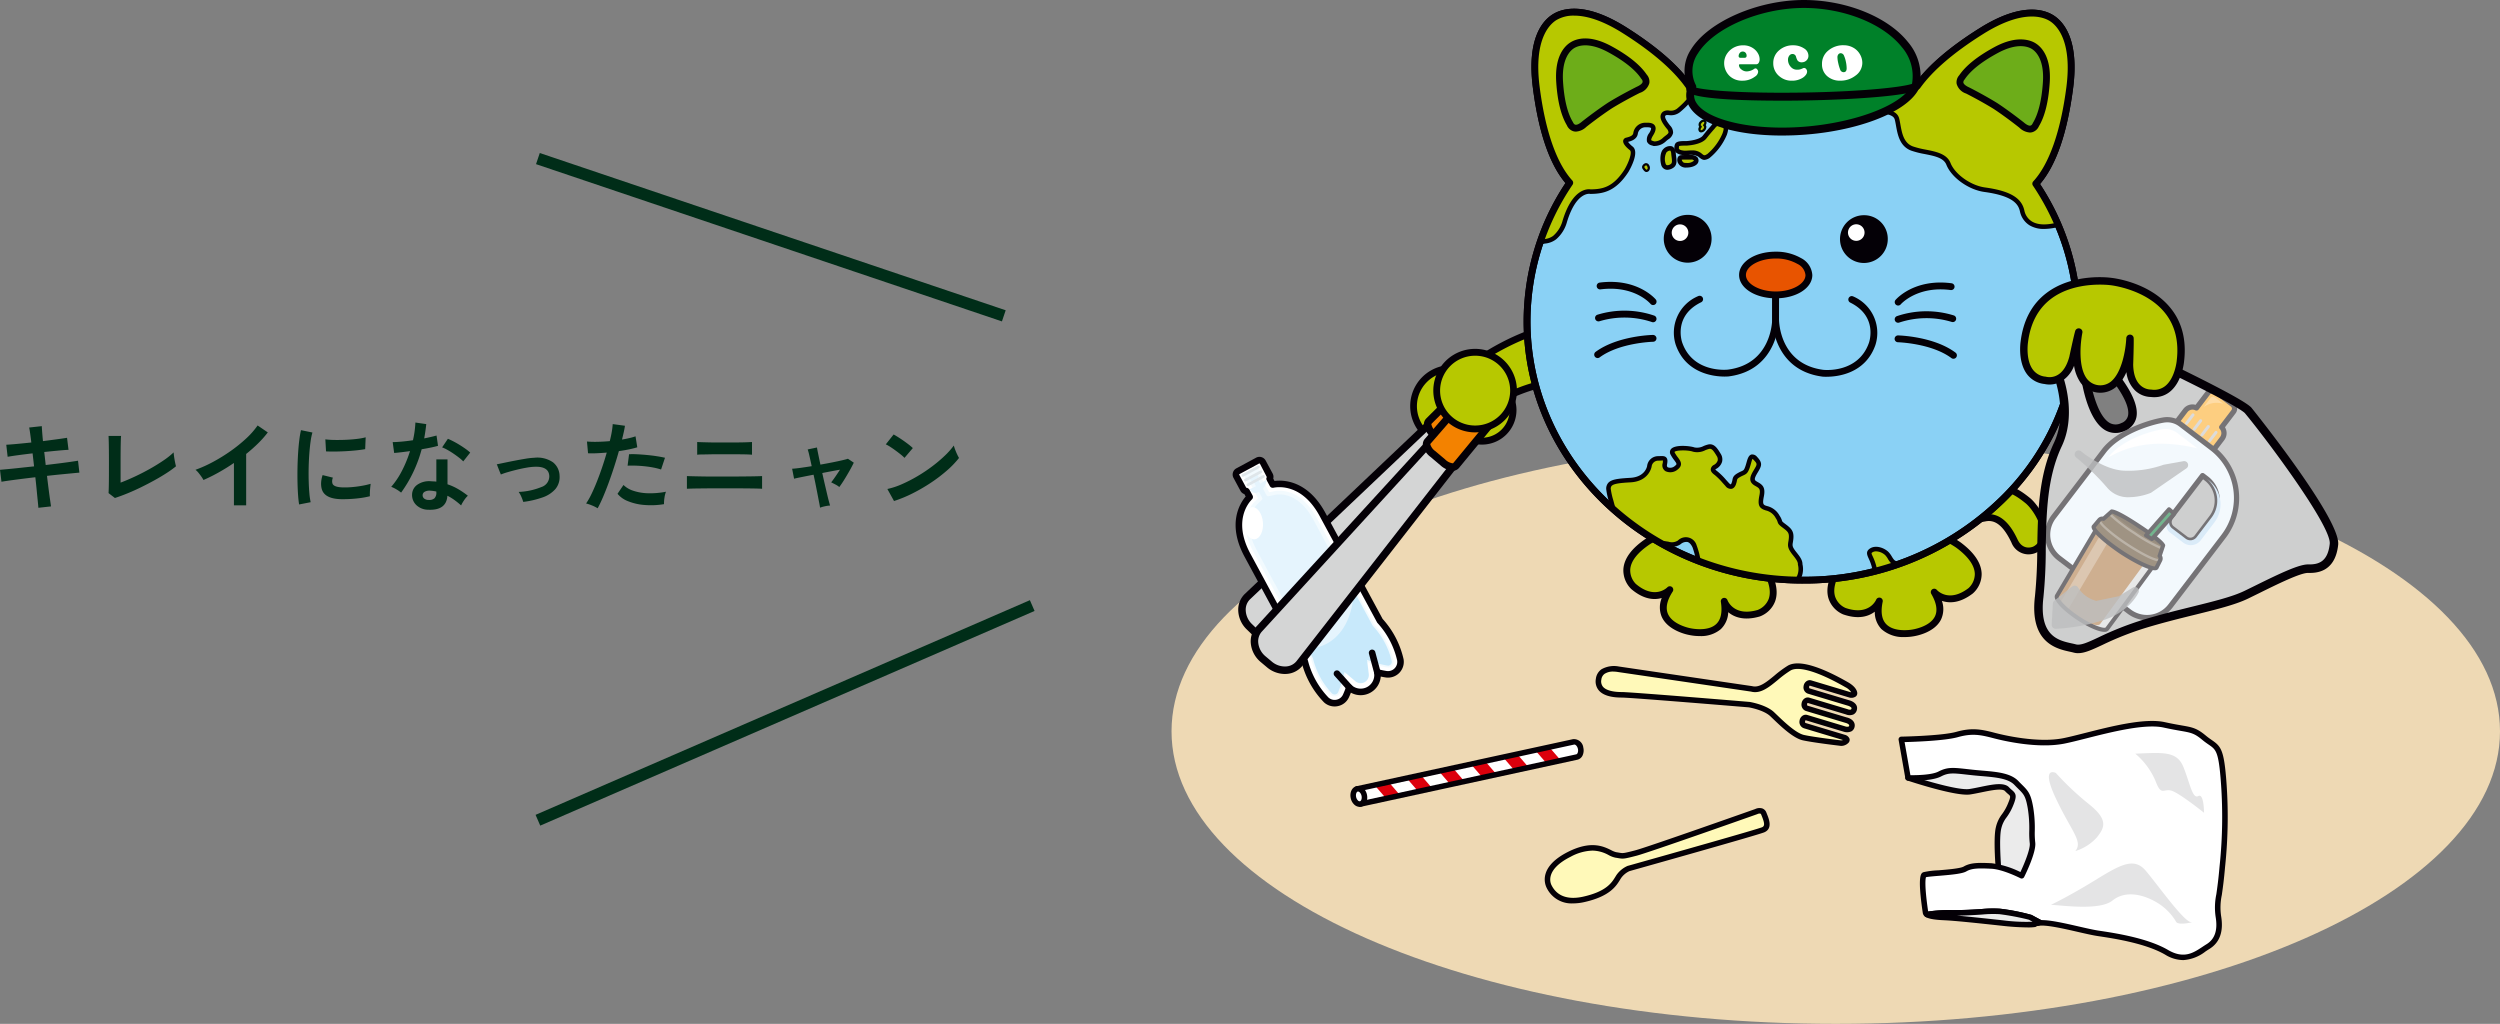 <svg xmlns="http://www.w3.org/2000/svg" xmlns:xlink="http://www.w3.org/1999/xlink" width="638.548" height="261.512" viewBox="0 0 638.548 261.512">
  <rect x="0" y="0" width="638.548" height="261.512" fill="#808080" stroke="none"/>
  <defs>
    <clipPath id="clip-path">
      <rect id="長方形_4122" data-name="長方形 4122" width="339.316" height="261.512" fill="none"/>
    </clipPath>
    <clipPath id="clip-path-3">
      <rect id="長方形_4099" data-name="長方形 4099" width="5.969" height="5.252" fill="none"/>
    </clipPath>
    <clipPath id="clip-path-4">
      <rect id="長方形_4100" data-name="長方形 4100" width="4.265" height="3.368" fill="none"/>
    </clipPath>
    <clipPath id="clip-path-5">
      <rect id="長方形_4101" data-name="長方形 4101" width="2.414" height="2.919" fill="none"/>
    </clipPath>
    <clipPath id="clip-path-6">
      <rect id="長方形_4102" data-name="長方形 4102" width="2.413" height="2.922" fill="none"/>
    </clipPath>
    <clipPath id="clip-path-7">
      <rect id="長方形_4103" data-name="長方形 4103" width="2.41" height="2.921" fill="none"/>
    </clipPath>
    <clipPath id="clip-path-8">
      <rect id="長方形_4104" data-name="長方形 4104" width="2.41" height="2.923" fill="none"/>
    </clipPath>
    <clipPath id="clip-path-9">
      <rect id="長方形_4105" data-name="長方形 4105" width="5.072" height="2.675" fill="none"/>
    </clipPath>
    <clipPath id="clip-path-10">
      <rect id="長方形_4106" data-name="長方形 4106" width="13.794" height="17.039" fill="none"/>
    </clipPath>
    <clipPath id="clip-path-11">
      <rect id="長方形_4107" data-name="長方形 4107" width="20.815" height="18.502" fill="none"/>
    </clipPath>
    <clipPath id="clip-path-12">
      <rect id="長方形_4108" data-name="長方形 4108" width="13.51" height="21.041" fill="none"/>
    </clipPath>
    <clipPath id="clip-path-13">
      <rect id="長方形_4109" data-name="長方形 4109" width="13.046" height="8.822" fill="none"/>
    </clipPath>
    <clipPath id="clip-path-14">
      <rect id="長方形_4110" data-name="長方形 4110" width="15.073" height="10.161" fill="none"/>
    </clipPath>
    <clipPath id="clip-path-15">
      <rect id="長方形_4111" data-name="長方形 4111" width="75.486" height="77.931" fill="none"/>
    </clipPath>
    <clipPath id="clip-path-16">
      <rect id="長方形_4112" data-name="長方形 4112" width="29.005" height="11.965" fill="none"/>
    </clipPath>
    <clipPath id="clip-path-17">
      <rect id="長方形_4113" data-name="長方形 4113" width="22.267" height="11.031" fill="none"/>
    </clipPath>
    <clipPath id="clip-path-18">
      <path id="パス_147953" data-name="パス 147953" d="M89.25,135.8,33.986,147.805l.841,3.869L90.09,139.669c.765-.166,1.194-1.167.963-2.235a1.893,1.893,0,0,0-1.585-1.656,1.048,1.048,0,0,0-.218.022" transform="translate(-33.986 -135.777)" fill="none"/>
    </clipPath>
  </defs>
  <g id="グループ_77485" data-name="グループ 77485" transform="translate(-649.901 -2011.995)">
    <g id="グループ_76854" data-name="グループ 76854" transform="translate(949.133 2011.995)">
      <g id="グループ_76853" data-name="グループ 76853" clip-path="url(#clip-path)">
        <g id="グループ_76848" data-name="グループ 76848">
          <g id="グループ_76847" data-name="グループ 76847" clip-path="url(#clip-path)">
            <path id="パス_147837" data-name="パス 147837" d="M339.316,155.034c0,41.268-75.959,74.723-169.658,74.723S0,196.3,0,155.034,75.96,80.311,169.658,80.311s169.658,33.455,169.658,74.723" transform="translate(0 31.756)" fill="#eed9b4"/>
            <path id="パス_147838" data-name="パス 147838" d="M87.92,73.9,83.6,59.266C70.2,61.2,59.338,69.532,57.214,71.253a9.62,9.62,0,1,0,1.542,17.409A7.938,7.938,0,0,0,68.774,77.568C73.626,75.308,80.5,73.111,87.92,73.9" transform="translate(17.514 23.434)" fill="#b7c800"/>
            <path id="パス_147839" data-name="パス 147839" d="M54.207,91.054a10.5,10.5,0,1,1-.025-21,10.708,10.708,0,0,1,3.1.466c2.815-2.216,13.466-10,26.433-11.871a.873.873,0,0,1,.966.618L89.007,73.9a.876.876,0,0,1-.167.808.866.866,0,0,1-.765.31c-6.962-.738-13.438,1.266-17.885,3.232a8.818,8.818,0,0,1,.65,3.295,8.819,8.819,0,0,1-8.812,8.83h-.022a8.82,8.82,0,0,1-2.937-.5,10.6,10.6,0,0,1-4.832,1.183Zm0-19.25h-.02a8.76,8.76,0,0,0-6.214,2.58,8.72,8.72,0,0,0,.032,12.374,8.757,8.757,0,0,0,6.2,2.545h.025a8.819,8.819,0,0,0,4.338-1.157.878.878,0,0,1,.763-.05,7.039,7.039,0,0,0,2.672.522h.018a7.052,7.052,0,0,0,6.226-10.39.873.873,0,0,1,.4-1.207,38.615,38.615,0,0,1,18.312-3.857l-3.744-12.67c-12.848,2.1-23.228,10.079-25.209,11.684a.879.879,0,0,1-.846.145,8.781,8.781,0,0,0-2.96-.519" transform="translate(17.265 23.186)" fill="#040006"/>
            <path id="パス_147840" data-name="パス 147840" d="M66.263,73.87,14.255,123.207c-2,1.951-1.782,5.421.532,7.672l1.486,1.44c2.315,2.263,5.788,2.39,7.69.331l47.931-53.3Z" transform="translate(5.098 29.209)" fill="#d4d5d5"/>
            <path id="パス_147841" data-name="パス 147841" d="M20.766,135.339a7.071,7.071,0,0,1-4.891-2.064l-1.483-1.437a7.04,7.04,0,0,1-2.185-4.99,5.592,5.592,0,0,1,1.651-4.054L65.876,73.447a.957.957,0,0,1,1.326.01l5.632,5.484a.958.958,0,0,1,.043,1.326l-47.931,53.3a5.6,5.6,0,0,1-4.022,1.775h-.158m45.76-59.87-51.341,48.7a3.7,3.7,0,0,0-1.065,2.674,5.128,5.128,0,0,0,1.6,3.618L17.21,131.9a5.155,5.155,0,0,0,3.555,1.522h.112a3.693,3.693,0,0,0,2.654-1.151l47.307-52.6Z" transform="translate(4.827 28.938)" fill="#040006"/>
            <path id="パス_147842" data-name="パス 147842" d="M50.685,85.8c1.241,1.207,2.6,1.825,3.367,1.013L64.344,75.969c.642-.671.248-2.1-.871-3.187L61,70.374c-1.108-1.077-2.558-1.439-3.209-.784L47.22,80.161c-.79.783-.134,2.138,1.1,3.338Z" transform="translate(18.535 27.387)" fill="#f38200"/>
            <path id="パス_147843" data-name="パス 147843" d="M53.45,88.406a5.041,5.041,0,0,1-3.162-1.651l-2.365-2.3a4.96,4.96,0,0,1-1.733-3.173,2.1,2.1,0,0,1,.627-1.531L57.388,69.182c1.037-1.04,3.035-.7,4.552.774l2.471,2.41c1.545,1.5,1.931,3.451.9,4.534L55.017,87.74a2.1,2.1,0,0,1-1.514.666Zm5.5-17.92a.311.311,0,0,0-.205.049L48.167,81.108a.2.2,0,0,0-.063.165,3.236,3.236,0,0,0,1.154,1.81l2.365,2.3h0a3.316,3.316,0,0,0,1.827,1.109h.011a.193.193,0,0,0,.165-.068L63.92,75.58c.127-.134.029-.995-.843-1.842L60.606,71.33a2.653,2.653,0,0,0-1.658-.844" transform="translate(18.264 27.117)" fill="#040006"/>
            <path id="パス_147844" data-name="パス 147844" d="M85.057,111.537c5.569,4.726,9.274.816,9.274.816-5.688,8.724,4.983,10.69,4.983,10.69s10.54,2.575,8.91-7.726c0,0,1.792,5.086,8.8,3.055,0,0,7.361-2.383,1.334-12.021a21.9,21.9,0,0,0-29.608-6.328c-9.433,6.325-3.691,11.515-3.691,11.515" transform="translate(32.948 38.26)" fill="#b7c800"/>
            <path id="パス_147845" data-name="パス 147845" d="M102.226,124.457a13.051,13.051,0,0,1-2.872-.313c-.167-.028-5.3-1.013-6.874-4.676a6.268,6.268,0,0,1,.031-4.736c-1.861.539-4.564.445-7.772-2.276l-.02-.02a6.657,6.657,0,0,1-2.005-5.116c.2-2.713,2.146-5.33,5.794-7.777a22.779,22.779,0,0,1,30.857,6.617c2.315,3.7,3.025,6.893,2.093,9.451a6.653,6.653,0,0,1-3.918,3.843c-4.047,1.172-6.564.151-8.045-1.1a6.283,6.283,0,0,1-1.912,4.347,7.841,7.841,0,0,1-5.357,1.755M94.579,111.73a.876.876,0,0,1,.734,1.352c-1.465,2.248-1.877,4.162-1.225,5.689,1.2,2.8,5.59,3.652,5.635,3.66.092.02,4.44,1.041,6.678-1.023,1.221-1.127,1.627-3.048,1.207-5.7a.877.877,0,0,1,1.693-.428c.061.17,1.644,4.264,7.725,2.5a4.949,4.949,0,0,0,2.792-2.789c.726-2.022.068-4.687-1.955-7.925a21.037,21.037,0,0,0-28.356-6.081c-3.189,2.138-4.877,4.3-5.043,6.441a4.963,4.963,0,0,0,1.425,3.706c4.823,4.08,7.927,1,8.058.865a.881.881,0,0,1,.632-.267" transform="translate(32.699 38.009)" fill="#040006"/>
            <path id="パス_147846" data-name="パス 147846" d="M124.121,117.748c6.893,2.389,8.942-2.6,8.942-2.6-2.146,10.2,8.509,8.166,8.509,8.166s10.756-1.422,5.509-10.432c0,0,3.509,4.1,9.31-.338,0,0,5.995-4.885-3.115-11.681a21.89,21.89,0,0,0-29.883,4.82c-6.5,9.306.727,12.061.727,12.061" transform="translate(47.719 38.352)" fill="#b7c800"/>
            <path id="パス_147847" data-name="パス 147847" d="M139.778,124.613a8.3,8.3,0,0,1-5.939-2.046,6.288,6.288,0,0,1-1.687-4.435c-1.539,1.175-4.091,2.072-8.07.694l-.025-.01a6.651,6.651,0,0,1-3.716-4.037c-.8-2.6.07-5.743,2.584-9.345a22.761,22.761,0,0,1,31.15-5c3.5,2.611,5.318,5.323,5.375,8.046a6.639,6.639,0,0,1-2.258,5c-3.352,2.565-6.066,2.52-7.9,1.889a6.286,6.286,0,0,1-.207,4.74c-1.754,3.578-6.928,4.3-7.147,4.33a12.592,12.592,0,0,1-2.159.176m-6.466-10.085a.841.841,0,0,1,.261.04.872.872,0,0,1,.6,1.013c-.553,2.633-.244,4.57.922,5.757,2.141,2.184,6.522,1.376,6.568,1.368.092-.014,4.517-.641,5.854-3.376.73-1.493.414-3.43-.94-5.753A.877.877,0,0,1,148,112.566c.119.135,3.074,3.388,8.112-.465a4.945,4.945,0,0,0,1.592-3.609c-.057-2.146-1.638-4.393-4.7-6.674a21.022,21.022,0,0,0-28.623,4.6c-2.2,3.159-2.995,5.792-2.362,7.851a4.868,4.868,0,0,0,2.658,2.911c5.971,2.065,7.756-1.94,7.83-2.113a.878.878,0,0,1,.808-.534" transform="translate(47.47 38.103)" fill="#040006"/>
            <path id="パス_147848" data-name="パス 147848" d="M48.56,125.255,33.927,98.143c-4.587-8.5-10.919-8.068-12.736-7.68l-.8-1.471a.947.947,0,0,0,.029-.963l-1.778-3.3a.965.965,0,0,0-1.31-.391L12.291,87.06a.964.964,0,0,0-.387,1.308l1.779,3.3a.953.953,0,0,0,.819.5l.8,1.472c-1.323,1.313-5.155,6.364-.567,14.865l14.632,27.109c1.1,3.786,2.946,7.477,5.459,9.832a3.192,3.192,0,0,0,5.064-.982,21.754,21.754,0,0,0,.851-2.167l.128.109a4.306,4.306,0,0,0,7.057-3.809l-.018-.166a20.846,20.846,0,0,0,2.272.479,3.2,3.2,0,0,0,3.607-3.7c-.59-3.391-2.66-6.962-5.223-9.956" transform="translate(4.661 33.302)" fill="#fff"/>
            <path id="パス_147849" data-name="パス 147849" d="M37.215,147.378a3.966,3.966,0,0,1-2.727-1.083,22.737,22.737,0,0,1-5.667-10.124l-14.59-27.03c-4.529-8.395-1.193-13.654.283-15.389l-.325-.6a1.8,1.8,0,0,1-1.006-.846L11.406,89a1.8,1.8,0,0,1,.723-2.439l5.046-2.722a1.8,1.8,0,0,1,2.445.731l1.775,3.3a1.745,1.745,0,0,1,.159,1.309l.325.6c2.263-.29,8.488-.2,13.022,8.205l14.59,27.035a22.726,22.726,0,0,1,5.353,10.288,4.031,4.031,0,0,1-4.556,4.666c-.416-.061-.841-.14-1.271-.233a5.149,5.149,0,0,1-7.629,4.116c-.162.417-.329.818-.505,1.2a3.957,3.957,0,0,1-2.868,2.245,4.111,4.111,0,0,1-.8.08M17.967,85.313h0l-5.042,2.721a.127.127,0,0,0-.049.173l1.779,3.3a1.081,1.081,0,0,1,.819.5l.8,1.472a.838.838,0,0,1-.147.991c-.86.854-4.922,5.534-.42,13.873l14.632,27.11a.8.8,0,0,1,.067.165,21.141,21.141,0,0,0,5.229,9.455,2.324,2.324,0,0,0,2.062.582,2.3,2.3,0,0,0,1.669-1.3,20.728,20.728,0,0,0,.818-2.083.83.83,0,0,1,.567-.54.84.84,0,0,1,.765.165l.13.109a3.471,3.471,0,0,0,5.689-3.07l-.021-.17a.836.836,0,0,1,1.048-.9,20.089,20.089,0,0,0,2.18.459,2.36,2.36,0,0,0,2.658-2.728,21.13,21.13,0,0,0-5.033-9.556.832.832,0,0,1-.1-.147L33.428,98.777c-4.5-8.347-10.644-7.51-11.826-7.26a.835.835,0,0,1-.908-.419l-.8-1.469a.837.837,0,0,1,.022-.84l-1.771-3.424-.179-.052" transform="translate(4.424 33.065)" fill="#040006"/>
            <path id="パス_147850" data-name="パス 147850" d="M43.128,133.925a29.91,29.91,0,0,0,6.625,2.029.859.859,0,0,0,.569-.095.984.984,0,0,0,.511-1.023,19.849,19.849,0,0,0-4.718-8.9l-.153-.18L31.216,98.441c-4.033-7.475-9.307-6.78-10.322-6.563l-1.624.343L17.08,88.165l.292-.476-.841-1.553L13.7,87.663l.833,1.557.562.018,2.188,4.052L16.1,94.462c-.735.73-4.21,4.756-.179,12.229l14.747,27.321.066.227a19.813,19.813,0,0,0,4.843,8.83.982.982,0,0,0,1.136.13.864.864,0,0,0,.394-.421,29.785,29.785,0,0,0,1.94-6.652Z" transform="translate(5.418 34.059)" fill="#e5f4fd"/>
            <path id="パス_147851" data-name="パス 147851" d="M50.686,136.415a1.367,1.367,0,0,1-.864.148,29.466,29.466,0,0,1-6.526-1.976l-3.685,1.993a29.545,29.545,0,0,1-1.924,6.533,1.391,1.391,0,0,1-.606.645,1.45,1.45,0,0,1-1.687-.206,20.268,20.268,0,0,1-4.977-9.038l-.049-.183L15.645,107.063c-4.2-7.779-.52-12.03.261-12.806l.925-.914-1.887-3.5-.286-.01a.475.475,0,0,1-.4-.25l-.841-1.556a.474.474,0,0,1,.194-.646l2.834-1.532a.478.478,0,0,1,.646.194l.839,1.557a.476.476,0,0,1-.013.476l-.145.243,1.887,3.5,1.278-.269c1.07-.226,6.642-.971,10.84,6.8L46.5,125.626l.12.145a20.209,20.209,0,0,1,4.825,9.122,1.451,1.451,0,0,1-.756,1.522m-7.651-2.774a.476.476,0,0,1,.407-.027,29.608,29.608,0,0,0,6.521,2,.388.388,0,0,0,.271-.042.512.512,0,0,0,.269-.522,19.372,19.372,0,0,0-4.613-8.667l-.156-.179a.416.416,0,0,1-.056-.084L30.933,98.8c-3.876-7.175-8.847-6.526-9.8-6.323l-1.623.345a.477.477,0,0,1-.523-.241l-2.191-4.056a.479.479,0,0,1,.015-.476l.147-.244-.481-.89-1.99,1.074.483.892.285.011a.484.484,0,0,1,.4.247L17.841,93.2a.481.481,0,0,1-.082.569l-1.181,1.171c-.7.688-3.964,4.489-.1,11.664l14.747,27.321a.439.439,0,0,1,.04.091l.064.227a19.4,19.4,0,0,0,4.711,8.614.509.509,0,0,0,.583.063.418.418,0,0,0,.19-.2,29.468,29.468,0,0,0,1.9-6.546.481.481,0,0,1,.24-.325Z" transform="translate(5.281 33.922)" fill="#f2fafe"/>
            <g id="グループ_76804" data-name="グループ 76804" transform="translate(17.866 118.931)" style="mix-blend-mode: multiply;isolation: isolate">
              <g id="グループ_76803" data-name="グループ 76803">
                <g id="グループ_76802" data-name="グループ 76802" clip-path="url(#clip-path-3)">
                  <path id="パス_147852" data-name="パス 147852" d="M18.221,87.62l-3.964,2.135a.348.348,0,0,1-.48-.14.354.354,0,0,1,.145-.481L17.884,87a.346.346,0,0,1,.477.144.355.355,0,0,1-.141.479" transform="translate(-12.436 -84.549)" fill="#dfe6ea"/>
                  <path id="パス_147853" data-name="パス 147853" d="M17.755,86.758,13.795,88.9a.358.358,0,0,1-.483-.145.351.351,0,0,1,.144-.479l3.966-2.141a.348.348,0,0,1,.476.145.352.352,0,0,1-.142.479" transform="translate(-12.619 -84.889)" fill="#dfe6ea"/>
                  <path id="パス_147854" data-name="パス 147854" d="M17.285,85.9l-3.957,2.141a.356.356,0,0,1-.336-.627l3.962-2.138a.354.354,0,0,1,.48.146.35.35,0,0,1-.148.477" transform="translate(-12.804 -85.23)" fill="#dfe6ea"/>
                </g>
              </g>
            </g>
            <g id="グループ_76807" data-name="グループ 76807" transform="translate(19.961 122.53)" style="mix-blend-mode: multiply;isolation: isolate">
              <g id="グループ_76806" data-name="グループ 76806">
                <g id="グループ_76805" data-name="グループ 76805" clip-path="url(#clip-path-4)">
                  <path id="パス_147855" data-name="パス 147855" d="M14.305,90.23a21.256,21.256,0,0,0,4.256-2.42c.19,2-2.851,4.88-4.256,2.42" transform="translate(-14.305 -87.809)" fill="#e5f4fd"/>
                </g>
              </g>
            </g>
            <path id="パス_147856" data-name="パス 147856" d="M18.124,96.756c.172,2.263-.784,4.181-2.134,4.284s-2.584-1.647-2.757-3.911.783-4.178,2.136-4.285,2.582,1.651,2.755,3.913" transform="translate(5.224 36.709)" fill="#fff"/>
            <path id="パス_147857" data-name="パス 147857" d="M41.67,117.268l-.152-.179-4.873-9.024c-.176,8.575-4.7,14.6-11.7,14.91l1.28,2.367.066.227a19.787,19.787,0,0,0,4.845,8.83.979.979,0,0,0,1.134.13.858.858,0,0,0,.394-.421,25.621,25.621,0,0,0,1.637-5.2l2.8,2.371a2.085,2.085,0,0,0,3.415-1.845l-.448-3.636a25.422,25.422,0,0,0,5.243,1.481.859.859,0,0,0,.569-.095.981.981,0,0,0,.509-1.023,19.856,19.856,0,0,0-4.718-8.9" transform="translate(9.864 42.73)" fill="#c8e9fb"/>
            <line id="線_369" data-name="線 369" x1="3.268" y1="3.635" transform="translate(42.26 172.073)" fill="#fff"/>
            <path id="パス_147858" data-name="パス 147858" d="M33.789,128.022a.83.83,0,0,1-.621-.278L29.9,124.109a.836.836,0,1,1,1.243-1.118l3.267,3.635a.836.836,0,0,1-.621,1.4" transform="translate(11.738 48.522)" fill="#040006"/>
            <line id="線_370" data-name="線 370" x1="1.334" y1="4.98" transform="translate(51.231 166.753)" fill="#fff"/>
            <path id="パス_147859" data-name="パス 147859" d="M38.285,125.554a.836.836,0,0,1-.808-.62l-1.335-4.98a.836.836,0,1,1,1.616-.433l1.335,4.98a.835.835,0,0,1-.592,1.023.769.769,0,0,1-.216.029" transform="translate(14.28 47.014)" fill="#040006"/>
            <path id="パス_147860" data-name="パス 147860" d="M138.99,77.5s2.181,8.252,6.415,13.24c3.649,4.278,6.27,3.9,10.126,3.161,4.521-.855,7.7,1.4,10.03,3.283s7.3,9.524,1.771,12.573a3.833,3.833,0,0,1-5.128-2.216c-1.786-3.74-4.107-6.585-7.542-5.884-5.132,1.012-10.224-.183-12.949-2.759-1.969-1.868-7.391-9.418-7.391-9.418" transform="translate(53.111 30.645)" fill="#b7c800"/>
            <path id="パス_147861" data-name="パス 147861" d="M166,111.2a4.7,4.7,0,0,1-4.338-3.028c-2-4.195-4.094-5.907-6.579-5.406-5.318,1.052-10.7-.121-13.724-2.979-2.008-1.9-7.277-9.231-7.5-9.543a.872.872,0,1,1,1.416-1.017c.054.074,5.4,7.5,7.284,9.293,2.584,2.442,7.477,3.459,12.18,2.534,4.972-1.014,7.627,4.541,8.5,6.366,1.361,2.854,3.719,1.912,3.982,1.8a3.593,3.593,0,0,0,1.981-2.974c.264-3.041-2.425-6.9-3.941-8.123-2.371-1.909-5.233-3.882-9.321-3.106-3.694.7-6.885,1.317-10.953-3.452-4.313-5.079-6.5-13.238-6.595-13.583a.873.873,0,0,1,1.687-.447c.021.081,2.184,8.124,6.237,12.9,3.409,4,5.752,3.546,9.3,2.868,4.592-.872,7.874,1.15,10.74,3.461,1.711,1.376,4.922,5.752,4.587,9.634A5.39,5.39,0,0,1,168,110.771a4.89,4.89,0,0,1-2,.424" transform="translate(52.864 30.398)" fill="#040006"/>
            <path id="パス_147862" data-name="パス 147862" d="M195.007,46.042c5.343-5.8,7.638-16.467,8.685-24.526C205.121,10.472,201.943,5.61,199.12,3.8S190.554,1.14,181.111,7.06c-5.559,3.487-12.33,8.43-16.332,14.036a74.651,74.651,0,0,0-58.466-.116c-3.971-5.623-10.721-10.591-16.275-14.1-9.419-5.957-15.165-5.127-18-3.334s-6.024,6.649-4.637,17.7c1.013,8.064,3.268,18.742,8.578,24.561a62.932,62.932,0,0,0-10.9,35.24c-.071,36.514,31.37,66.177,70.224,66.254s70.4-29.463,70.474-65.975a62.905,62.905,0,0,0-10.77-35.283" transform="translate(25.733 0.881)" fill="#8ad1f5"/>
            <path id="パス_147863" data-name="パス 147863" d="M135.7,148.425h-.155c-39.275-.078-71.169-30.192-71.1-67.129A63.9,63.9,0,0,1,75.131,46.13c-4.1-4.848-6.91-13.092-8.346-24.524C65.235,9.245,69.273,4.681,71.82,3.061s8.4-3.328,18.933,3.332c7.352,4.645,12.767,9.274,16.107,13.766a74.507,74.507,0,0,1,28.8-5.7h.155a74.421,74.421,0,0,1,28.92,5.817c3.36-4.472,8.792-9.079,16.163-13.7,10.56-6.624,16.4-4.885,18.944-3.258S206.4,9.527,204.8,21.88c-1.483,11.433-4.326,19.665-8.451,24.492A63.863,63.863,0,0,1,206.9,81.578a64.609,64.609,0,0,1-20.973,47.345,73.066,73.066,0,0,1-50.221,19.5M77.364,3.364a8.516,8.516,0,0,0-4.608,1.171c-1.768,1.126-5.723,5.022-4.238,16.854,1.422,11.321,4.31,19.649,8.357,24.081a.874.874,0,0,1,.078,1.077A62.186,62.186,0,0,0,66.2,81.3c-.073,35.974,31.039,65.3,69.352,65.379h.152a71.325,71.325,0,0,0,49.028-19.032A62.882,62.882,0,0,0,205.15,81.574a62.142,62.142,0,0,0-10.62-34.794.873.873,0,0,1,.082-1.077c4.066-4.409,6.991-12.725,8.462-24.047C204.6,9.832,200.66,5.917,198.9,4.784s-6.964-3.071-17.076,3.267c-7.488,4.7-12.9,9.341-16.085,13.8a.872.872,0,0,1-1.056.294A72.654,72.654,0,0,0,135.809,16.2h-.152A72.741,72.741,0,0,0,106.9,22.036a.871.871,0,0,1-1.056-.3c-3.165-4.481-8.558-9.147-16.026-13.866C84.272,4.36,80.2,3.364,77.364,3.364" transform="translate(25.485 0.63)" fill="#040006"/>
            <path id="パス_147864" data-name="パス 147864" d="M106.249,17.1a1.975,1.975,0,0,0-1.951.864,1.865,1.865,0,0,1-2.249,1.062c-.914-.165-1.76-.9-2.354.052-.6.929-.2,1.187.61,1.7s1.39.568,1.362,1.348c-.038.839-.459,1.221.324,1.75.892.613,1.518.438,2.188-.491a2.5,2.5,0,0,1,2.392-1.045c.777.074,1.612.307,2.213-.7s.565-1.363-.116-1.726-1.838-.83-1.614-1.591-.038-1.073-.8-1.22" transform="translate(39.306 6.754)" fill="#b7c800"/>
            <path id="パス_147865" data-name="パス 147865" d="M103.1,24.983a2.284,2.284,0,0,1-1.278-.463,1.439,1.439,0,0,1-.65-1.74,3.114,3.114,0,0,0,.074-.518c.01-.2.01-.216-.5-.49-.179-.1-.378-.2-.592-.34-.544-.346-1.016-.647-1.139-1.2a1.788,1.788,0,0,1,.353-1.3,1.711,1.711,0,0,1,2.314-.5,4.076,4.076,0,0,0,.632.19,1.3,1.3,0,0,0,1.641-.772,2.547,2.547,0,0,1,2.549-1.155l.02,0a1.676,1.676,0,0,1,1.171.671,1.535,1.535,0,0,1,.078,1.281c-.061.216.8.649,1.086.791l.239.123a1.485,1.485,0,0,1,.811.868,2.206,2.206,0,0,1-.463,1.672,2.231,2.231,0,0,1-2.519,1.013l-.25-.028a1.938,1.938,0,0,0-1.863.805,2.171,2.171,0,0,1-1.712,1.1m-2.468-5.636c-.147,0-.2.073-.282.2-.209.324-.2.431-.2.433a2.666,2.666,0,0,0,.625.469c.19.121.363.213.516.3.54.289,1.15.615,1.115,1.564a4.172,4.172,0,0,1-.1.7c-.078.381-.078.381.166.544.571.394.851.4,1.391-.35a3.045,3.045,0,0,1,2.923-1.282l.267.029c.727.085,1.059.1,1.387-.452s.345-.731.34-.763a1.168,1.168,0,0,0-.232-.151l-.22-.112c-.754-.378-2.014-1.012-1.68-2.156a.7.7,0,0,0,.047-.35.882.882,0,0,0-.387-.133,1.384,1.384,0,0,0-1.348.576,2.425,2.425,0,0,1-2.858,1.348,5.137,5.137,0,0,1-.816-.239,2.444,2.444,0,0,0-.661-.176" transform="translate(39.141 6.589)" fill="#040006"/>
            <path id="パス_147866" data-name="パス 147866" d="M94.853,27.721s3.579-.14,4.729-1.587,2.106-2.5,2.106-2.5,1.055-1.621,2.174-1c.946.525,1.568.73.862,2.724a14.613,14.613,0,0,1-4.132,5.577c-1.063.613-1.206.6-2.259-.3s-3.1-.391-4.015-.48-1.962-.343-1.864-1.334c.084-.808-.1-1.15,2.4-1.111" transform="translate(36.554 8.896)" fill="#b7c800"/>
            <path id="パス_147867" data-name="パス 147867" d="M99.711,32.113c-.47,0-.9-.273-1.588-.857a4.015,4.015,0,0,0-2.609-.364,7.53,7.53,0,0,1-1.086.02c-1.7-.181-2.5-.844-2.389-1.969l.015-.17c.107-1.289.836-1.5,2.955-1.467.935-.039,3.48-.359,4.281-1.366,1.14-1.457,2.095-2.488,2.135-2.531.44-.694,1.624-1.81,2.884-1.108l.145.08c1.063.58,1.755,1.161.984,3.348a15.118,15.118,0,0,1-4.393,5.887,2.821,2.821,0,0,1-1.335.5m-3.247-2.424a3.654,3.654,0,0,1,2.413.681c.809.687.811.685,1.591.236a14.133,14.133,0,0,0,3.874-5.265c.5-1.423.321-1.522-.445-1.94l-.151-.084c-.621-.345-1.4.793-1.405.8-.071.089-1.024,1.119-2.135,2.54-1.282,1.612-4.771,1.793-5.164,1.808h-.032c-1.418-.02-1.711.093-1.776.144,0,.014-.008.153-.018.255l-.017.191c-.018.173-.053.543,1.349.694a6.63,6.63,0,0,0,.9-.022c.313-.02.661-.042,1.021-.042" transform="translate(36.389 8.729)" fill="#040006"/>
            <path id="パス_147868" data-name="パス 147868" d="M93.089,29.927s-.395-1.041.4-1.1,1.931-.02,2.5-.033,1.333.207,1.263.914-1.469,1.139-2.393,1.116-1.215-.047-1.767-.9" transform="translate(36.769 11.384)" fill="#b7c800"/>
            <path id="パス_147869" data-name="パス 147869" d="M95.094,31.569h-.088a2.168,2.168,0,0,1-2.24-1.16.562.562,0,0,1-.057-.112,1.716,1.716,0,0,1,.043-1.407,1.077,1.077,0,0,1,.853-.483c.54-.038,1.225-.035,1.8-.032.287,0,.543,0,.734,0a2.127,2.127,0,0,1,1.529.541,1.271,1.271,0,0,1,.327,1.012c-.112,1.136-1.764,1.642-2.9,1.642m-1.313-1.734c.36.546.435.548,1.256.571a2.475,2.475,0,0,0,1.8-.593.716.716,0,0,0-.674-.275c-.2.006-.467,0-.763,0-.543,0-1.2-.007-1.7.029.025,0,.05.144.087.265" transform="translate(36.604 11.219)" fill="#040006"/>
            <path id="パス_147870" data-name="パス 147870" d="M91.9,27.164s.632-.126.772,1.324c.131,1.411.493,2.572-.37,3.142-.783.522-1.882.762-2.237-.5a4.073,4.073,0,0,1,.392-3.345,1.736,1.736,0,0,1,1.443-.62" transform="translate(35.546 10.734)" fill="#b7c800"/>
            <path id="パス_147871" data-name="パス 147871" d="M91.276,32.8a1.609,1.609,0,0,1-.571-.1,1.711,1.711,0,0,1-1.038-1.252c-.345-1.3-.233-3.158.546-3.917a2.343,2.343,0,0,1,1.882-.787,1.174,1.174,0,0,1,.615.211,2.2,2.2,0,0,1,.7,1.641c.024.257.056.5.085.738.144,1.122.292,2.283-.713,2.947a2.782,2.782,0,0,1-1.508.518m.611-4.9a1.39,1.39,0,0,0-.862.47,3.7,3.7,0,0,0-.234,2.78.642.642,0,0,0,.32.466,1.358,1.358,0,0,0,1.031-.3c.366-.243.345-.719.2-1.829-.032-.248-.066-.508-.089-.774a1.574,1.574,0,0,0-.219-.8.5.5,0,0,1-.092-.011.314.314,0,0,0-.056,0m.287.006h0Z" transform="translate(35.382 10.569)" fill="#040006"/>
            <path id="パス_147872" data-name="パス 147872" d="M86.942,30.077s-.94.382-.483,1.049.724.827,1.147.4-.075-1.621-.664-1.447" transform="translate(34.137 11.886)" fill="#b7c800"/>
            <path id="パス_147873" data-name="パス 147873" d="M87.264,32.135a.412.412,0,0,1-.059,0c-.342-.031-.6-.314-.9-.76a.841.841,0,0,1-.142-.745,1.344,1.344,0,0,1,.758-.737l.025-.008a.861.861,0,0,1,.97.48A1.245,1.245,0,0,1,87.9,31.81a.92.92,0,0,1-.632.325m-.145-1.7c-.121.054-.357.2-.4.359a.281.281,0,0,0,.067.248c.3.434.424.507.476.511a.5.5,0,0,0,.225-.152c.123-.123.089-.476-.068-.74-.073-.12-.2-.246-.294-.226" transform="translate(34.054 11.804)" fill="#040006"/>
            <path id="パス_147874" data-name="パス 147874" d="M128.941,111.843c.047-.915-.652-1.781-1.476-2.817-1.552-1.97-.966-2.185-.836-3.907.128-1.7-.548-2.177-2.035-3.289-1.222-.914-.505-.752-1.4-2.107a4.365,4.365,0,0,0-2.824-2.212c-1.3-.38-1.753-.76-1.278-3.131.459-2.294-.423-2.545-1.515-3.2s-1.035-1.363-.056-3,1.292-2.035-.024-3.417-1.476.742-2.018,2.261-.808,1.224-2.148,1.976-.942,1.074-1.3,2.037c0,0-.426,1.825-1.736.4a25.54,25.54,0,0,0-2.82-2.876c-.723-.536-1.249-1.052-.26-1.64a2.075,2.075,0,0,0,.9-3.062c-.84-1.4-1.437-2.29-2.5-2.092s-2.563,1.234-3.854.749-6.307-.762-5.4,1.016,2.379,2.457.967,3.585-3.285.7-2.972-.886-.077-1.527-1.6-1.457a2.261,2.261,0,0,0-2.344,2.055s-.53,3.243-4.823,3.477-5.741.554-5.6,2.422c.1,1.227.807,3.242,1.2,5.037a70.19,70.19,0,0,0,12.125,8.654c2.368.089,3.314.8,4.739-.211,1.807-1.284,3.046-.759,3.909,1.016A30.623,30.623,0,0,1,103,110.988a74.112,74.112,0,0,0,25.223,4.856,4.973,4.973,0,0,0,.713-4" transform="translate(31.628 32.321)" fill="#b7c800"/>
            <path id="パス_147875" data-name="パス 147875" d="M128.394,116.59h-.011a74.564,74.564,0,0,1-25.422-4.9.576.576,0,0,1-.356-.4l-.219-.886a21.34,21.34,0,0,0-.779-2.764c-.38-.781-.812-1.239-1.285-1.361a2.245,2.245,0,0,0-1.762.568,3.885,3.885,0,0,1-3.274.509,15.65,15.65,0,0,0-1.824-.191.587.587,0,0,1-.264-.075,70.9,70.9,0,0,1-12.225-8.727.586.586,0,0,1-.181-.31c-.152-.7-.354-1.432-.547-2.136a18.208,18.208,0,0,1-.663-2.979,2.237,2.237,0,0,1,.481-1.734c.781-.9,2.379-1.13,5.661-1.314,3.747-.205,4.262-2.88,4.283-2.993a2.832,2.832,0,0,1,2.887-2.54l.151-.007c.894-.042,1.492-.071,1.882.38.347.4.322.975.167,1.775-.1.512.141.657.219.706a1.76,1.76,0,0,0,1.821-.387c.509-.406.53-.46-.193-1.433a9.8,9.8,0,0,1-.929-1.43,1.229,1.229,0,0,1,.126-1.439c1.049-1.186,4.9-.788,5.99-.388a3.571,3.571,0,0,0,2.347-.384,7.576,7.576,0,0,1,1.2-.391c1.507-.279,2.325,1.061,3.108,2.362a2.627,2.627,0,0,1,.378,2.051,3.035,3.035,0,0,1-1.479,1.813.8.8,0,0,0-.267.212c.043-.025.134.128.578.458a16.889,16.889,0,0,1,2.2,2.181l.7.769c.269.294.437.359.477.359a.98.98,0,0,0,.265-.5,3.68,3.68,0,0,0,.166-.646c.121-.657.285-1.136,1.412-1.765.349-.2.629-.324.862-.43.6-.273.692-.315,1.02-1.234.107-.3.2-.622.286-.936.294-1.04.548-1.938,1.3-2.127a1.571,1.571,0,0,1,1.4.6c1.518,1.595,1.181,2.323.2,3.963l-.095.156c-1,1.676-.714,1.852-.14,2.2l.278.162c1.174.674,1.968,1.33,1.506,3.648-.419,2.082-.12,2.168.869,2.457a4.922,4.922,0,0,1,3.145,2.449,4.333,4.333,0,0,1,.608,1.239c.067.22.093.3.657.724,1.536,1.151,2.417,1.808,2.268,3.8-.031.412-.087.741-.134,1.028-.144.839-.2,1.153.846,2.475.879,1.1,1.619,2.035,1.6,3.122a5.543,5.543,0,0,1-.811,4.376.582.582,0,0,1-.486.262m-24.732-5.873a73.408,73.408,0,0,0,24.411,4.7,4.344,4.344,0,0,0,.466-3.281.626.626,0,0,1-.015-.16c.036-.685-.593-1.475-1.321-2.392-1.331-1.687-1.295-2.335-1.109-3.427a8.77,8.77,0,0,0,.121-.921c.1-1.352-.321-1.669-1.723-2.72-.864-.645-1.009-.908-1.153-1.369a3.228,3.228,0,0,0-.465-.942,3.788,3.788,0,0,0-2.508-1.976c-1.789-.522-2.167-1.376-1.68-3.8.335-1.674-.04-1.889-.943-2.408l-.3-.174c-1.714-1.041-1.066-2.446-.257-3.8l.095-.156c.89-1.486.927-1.545-.042-2.561-.227-.239-.334-.268-.335-.268-.063.106-.276.86-.4,1.31-.095.339-.2.688-.31,1.012-.474,1.324-.844,1.539-1.634,1.9-.209.095-.46.211-.777.387-.733.41-.759.548-.836.96a4.278,4.278,0,0,1-.2.772c-.007.047-.269,1.073-1.086,1.287a1.657,1.657,0,0,1-1.627-.7l-.7-.772a16.752,16.752,0,0,0-2.029-2.029c-.523-.387-1.073-.851-1.041-1.494a1.428,1.428,0,0,1,.827-1.114,1.971,1.971,0,0,0,.945-1.1,1.529,1.529,0,0,0-.247-1.165c-.883-1.469-1.287-1.931-1.891-1.821a6.715,6.715,0,0,0-1,.334,4.5,4.5,0,0,1-3.17.389c-1.275-.47-4.454-.416-4.723.08a.554.554,0,0,0,.047.127,8.779,8.779,0,0,0,.827,1.264c.629.847,1.412,1.9-.017,3.039a2.869,2.869,0,0,1-3.151.469,1.75,1.75,0,0,1-.755-1.921,2.058,2.058,0,0,0,.074-.825c-.054.013-.519.035-.928.054l-.148.007a1.683,1.683,0,0,0-1.79,1.521c-.013.084-.667,3.755-5.372,4.012-2.329.131-4.3.29-4.849.918a1.081,1.081,0,0,0-.2.878,17.917,17.917,0,0,0,.624,2.762c.181.663.37,1.349.521,2.009a69.789,69.789,0,0,0,11.762,8.391,16.862,16.862,0,0,1,1.808.2,2.788,2.788,0,0,0,2.428-.307,2.861,2.861,0,0,1,4.769,1.236,19.937,19.937,0,0,1,.861,2.992Z" transform="translate(31.463 32.156)" fill="#040006"/>
            <path id="パス_147876" data-name="パス 147876" d="M132.2,101.654c-.892-.886-2.792-1.6-3.992-.8s.1,1.428.8,4.387c.068.3.127.6.176.889,2.152-.553,4.267-1.2,6.334-1.924-2.129.292-2.227-1.454-3.316-2.548" transform="translate(50.502 39.74)" fill="#b7c800"/>
            <path id="パス_147877" data-name="パス 147877" d="M129.346,106.872a.58.58,0,0,1-.575-.486c-.047-.279-.1-.568-.167-.851a12.278,12.278,0,0,0-.875-2.452c-.417-.924-.816-1.8.322-2.554,1.506-1,3.708-.134,4.723.875l0,0a6.2,6.2,0,0,1,.869,1.185c.521.841.83,1.351,1.955,1.2a.577.577,0,0,1,.646.44.584.584,0,0,1-.373.685c-2.093.737-4.241,1.388-6.385,1.94a.556.556,0,0,1-.144.018m.265-5.619a1.641,1.641,0,0,0-.917.247c-.313.208-.313.208.095,1.1a13.512,13.512,0,0,1,.947,2.667c.022.1.045.2.066.3,1.282-.342,2.566-.719,3.832-1.127a4.72,4.72,0,0,1-.977-1.241,5.251,5.251,0,0,0-.7-.973,3.693,3.693,0,0,0-2.341-.977" transform="translate(50.338 39.575)" fill="#040006"/>
            <path id="パス_147878" data-name="パス 147878" d="M74.146,55.637c2.605-8.568,6.593-7.567,6.593-7.567,2.893-.045,5.977-.392,9.179-5.364,0,0,2.664-4.534,1.213-5.682,0,0-2.379-1.881-1.132-2.181s2.136-.716,2.244-1.769a2.52,2.52,0,0,1,2.636-2.019c1.5-.067,2.609.269,1.333,2.346s-.074,2.134.682,2.424a3.709,3.709,0,0,0,2.588-.952c1.038-1.028,2.648-1.437,1.125-3.3s-1.772-2.9-1-3.461,2.033.419,3.578-.773,3.276-3.454,4.689-4.027,3.289-1.45,2.488-2.033c-.518-.381-1.842-.688-2.528-1.139-.7.276-1.393.558-2.082.846-3.97-5.623-10.72-10.593-16.273-14.1-9.419-5.957-15.165-5.128-18-3.335s-6.025,6.651-4.638,17.7c1.013,8.063,3.268,18.742,8.579,24.561a64.273,64.273,0,0,0-7.565,15.218c1.093-.356,2.706-.321,3.689-1.211a8.288,8.288,0,0,0,2.6-4.176" transform="translate(26.297 0.881)" fill="#b7c800"/>
            <path id="パス_147879" data-name="パス 147879" d="M68.021,61.776a.582.582,0,0,1-.551-.769,64.863,64.863,0,0,1,7.38-14.981c-4.144-4.779-6.976-13.03-8.421-24.54-1.532-12.2,2.414-16.679,4.9-18.263S79.555-.019,89.952,6.557c7.425,4.691,12.86,9.358,16.166,13.879.553-.227,1.109-.452,1.666-.671a.577.577,0,0,1,.533.054,6.975,6.975,0,0,0,1.222.54,5.943,5.943,0,0,1,1.333.615.929.929,0,0,1,.42.893c-.064.511-.476,1.125-3.038,2.148a10.7,10.7,0,0,0-2.635,2.18,22.084,22.084,0,0,1-1.914,1.768,3.7,3.7,0,0,1-2.8.726c-.4-.027-.653-.04-.787.059a.355.355,0,0,0-.179.267c-.033.247.092.879,1.291,2.357a2.536,2.536,0,0,1,.745,1.871,2.6,2.6,0,0,1-1.254,1.662,6.914,6.914,0,0,0-.657.551,4.288,4.288,0,0,1-3.032,1.119.543.543,0,0,1-.176-.038c-.082-.031-.169-.059-.257-.087a1.764,1.764,0,0,1-1.282-.967,2.655,2.655,0,0,1,.571-2.219c.483-.787.508-1.171.453-1.264-.015-.025-.177-.239-1.266-.2a1.967,1.967,0,0,0-2.082,1.5c-.16,1.549-1.658,2.014-2.519,2.233a6.3,6.3,0,0,0,1.189,1.2c1.758,1.393-.585,5.6-1.073,6.436-3.3,5.128-6.588,5.6-9.67,5.65a.43.43,0,0,1-.152-.018c-.022,0-3.5-.671-5.887,7.146A8.92,8.92,0,0,1,72.1,60.414,5.493,5.493,0,0,1,69.291,61.5a8.923,8.923,0,0,0-1.091.244.564.564,0,0,1-.179.029M76.716,2.993a8.786,8.786,0,0,0-4.761,1.214c-1.815,1.154-5.876,5.139-4.37,17.136,1.429,11.381,4.344,19.763,8.43,24.24a.582.582,0,0,1,.053.719A63.721,63.721,0,0,0,68.92,60.388l.159-.029a4.588,4.588,0,0,0,2.241-.807A7.815,7.815,0,0,0,73.74,55.7c0-.02.01-.042.015-.061,2.554-8.4,6.539-8.1,7.2-7.98,2.969-.052,5.672-.493,8.638-5.1.995-1.7,2.028-4.368,1.341-4.912-.869-.687-1.868-1.674-1.693-2.477a.956.956,0,0,1,.786-.726c1.433-.354,1.747-.731,1.8-1.263a3.086,3.086,0,0,1,3.19-2.541c.85-.039,1.877.017,2.318.767.46.783-.045,1.782-.465,2.464-.555.9-.479,1.179-.469,1.208.036.095.356.2.547.26.074.024.145.046.215.071a3.1,3.1,0,0,0,2.069-.781,8.2,8.2,0,0,1,.769-.649c.417-.321.777-.6.811-.875a1.645,1.645,0,0,0-.493-1c-1.172-1.444-1.648-2.445-1.542-3.243a1.535,1.535,0,0,1,.646-1.058,2.208,2.208,0,0,1,1.554-.278,2.588,2.588,0,0,0,2.009-.486A21.686,21.686,0,0,0,104.8,25.37a10.99,10.99,0,0,1,3.02-2.434,8.362,8.362,0,0,0,2.2-1.122,9.4,9.4,0,0,0-.885-.366,10.428,10.428,0,0,1-1.183-.5q-.908.362-1.808.737a.579.579,0,0,1-.7-.2c-3.187-4.514-8.607-9.206-16.109-13.946C83.737,4,79.606,2.993,76.716,2.993" transform="translate(26.131 0.712)" fill="#040006"/>
            <path id="パス_147880" data-name="パス 147880" d="M128.634,25.628c2.988,2.392,6.48,1.5,7.069,3.9s.587,6.286,3.874,7.479c3.282,1.21,8.071.917,9.261,3.91s5.3,6.056,9.254,6.595c6.582.908,8.965,2.713,9.564,5.407.339,1.561,1.895,5.476,9.33,3.483-1.193-2.344-4.389-8.238-5.855-10.421,5.343-5.8,7.638-16.469,8.685-24.526,1.429-11.046-1.75-15.906-4.571-17.719s-8.566-2.658-18.009,3.262c-5.559,3.487-12.33,8.428-16.332,14.036-5.438-2.353-9.36-4-15.442-4.986.335,1.758.67,7.563,3.172,9.582" transform="translate(49.609 0.946)" fill="#b7c800"/>
            <path id="パス_147881" data-name="パス 147881" d="M173.431,57.7a7.023,7.023,0,0,1-3.712-.92,5.524,5.524,0,0,1-2.466-3.574c-.42-1.887-1.827-3.955-9.074-4.955-4.048-.551-8.406-3.671-9.716-6.956-.7-1.771-3.029-2.231-5.492-2.718a23.022,23.022,0,0,1-3.431-.861c-2.982-1.083-3.516-4.058-3.948-6.448-.092-.512-.179-1-.289-1.437-.229-.929-1.044-1.2-2.584-1.627a11.263,11.263,0,0,1-4.283-1.955h0c-2.254-1.82-2.847-6.15-3.2-8.738-.067-.486-.121-.894-.179-1.187a.58.58,0,0,1,.155-.515.591.591,0,0,1,.509-.169c5.886.956,9.66,2.471,15.153,4.842,3.325-4.5,8.781-9.146,16.22-13.812,10.424-6.533,16.15-4.846,18.631-3.26s6.413,6.091,4.835,18.284c-1.494,11.509-4.365,19.751-8.53,24.508,1.568,2.443,4.486,7.831,5.642,10.1a.584.584,0,0,1-.368.826,15.146,15.146,0,0,1-3.871.572M129.163,25.342a10.151,10.151,0,0,0,3.867,1.741c1.545.431,3,.837,3.4,2.468.113.459.205.973.3,1.513.4,2.2.847,4.705,3.2,5.561a22.158,22.158,0,0,0,3.255.812c2.66.526,5.41,1.072,6.348,3.43,1.151,2.886,5.177,5.741,8.792,6.233,6.328.874,9.335,2.626,10.052,5.858a4.3,4.3,0,0,0,1.935,2.83c1.391.848,3.4.978,5.971.392-1.412-2.721-4.193-7.791-5.483-9.711a.581.581,0,0,1,.056-.719c4.105-4.454,7.057-12.825,8.534-24.206,1.552-11.989-2.495-15.99-4.308-17.154s-7.133-3.163-17.385,3.265c-7.521,4.716-12.959,9.387-16.167,13.882a.581.581,0,0,1-.706.2c-5.386-2.33-9.056-3.844-14.509-4.811.018.135.038.279.059.43.308,2.258.883,6.458,2.777,7.989" transform="translate(49.443 0.777)" fill="#040006"/>
            <path id="パス_147882" data-name="パス 147882" d="M135.7,148.425h-.155c-39.275-.078-71.169-30.192-71.1-67.129A63.9,63.9,0,0,1,75.131,46.13c-4.1-4.848-6.91-13.092-8.346-24.524C65.235,9.245,69.273,4.681,71.82,3.061s8.4-3.328,18.933,3.332c7.352,4.645,12.767,9.274,16.107,13.766a74.507,74.507,0,0,1,28.8-5.7h.155a74.421,74.421,0,0,1,28.92,5.817c3.36-4.472,8.792-9.079,16.163-13.7,10.56-6.624,16.4-4.885,18.944-3.258S206.4,9.527,204.8,21.88c-1.483,11.433-4.326,19.665-8.451,24.492A63.863,63.863,0,0,1,206.9,81.578a64.609,64.609,0,0,1-20.973,47.345,73.066,73.066,0,0,1-50.221,19.5M77.364,3.364a8.516,8.516,0,0,0-4.608,1.171c-1.768,1.126-5.723,5.022-4.238,16.854,1.422,11.321,4.31,19.649,8.357,24.081a.874.874,0,0,1,.078,1.077A62.186,62.186,0,0,0,66.2,81.3c-.073,35.974,31.039,65.3,69.352,65.379h.152a71.325,71.325,0,0,0,49.028-19.032A62.882,62.882,0,0,0,205.15,81.574a62.142,62.142,0,0,0-10.62-34.794.873.873,0,0,1,.082-1.077c4.066-4.409,6.991-12.725,8.462-24.047C204.6,9.832,200.66,5.917,198.9,4.784s-6.964-3.071-17.076,3.267c-7.488,4.7-12.9,9.341-16.085,13.8a.872.872,0,0,1-1.056.294A72.654,72.654,0,0,0,135.809,16.2h-.152A72.741,72.741,0,0,0,106.9,22.036a.871.871,0,0,1-1.056-.3c-3.165-4.481-8.558-9.147-16.026-13.866C84.272,4.36,80.2,3.364,77.364,3.364" transform="translate(25.485 0.63)" fill="#040006"/>
            <path id="パス_147883" data-name="パス 147883" d="M92.239,57.519a.872.872,0,0,1-.667-.308c-.184-.216-4.232-4.788-12.767-3.7a.864.864,0,0,1-.977-.755.873.873,0,0,1,.754-.977c9.549-1.224,14.134,4.079,14.322,4.3a.872.872,0,0,1-.666,1.436" transform="translate(30.771 20.401)" fill="#040006"/>
            <path id="パス_147884" data-name="パス 147884" d="M92.345,59.832a.848.848,0,0,1-.311-.059,22.1,22.1,0,0,0-13.361-.208.873.873,0,1,1-.55-1.658,23.471,23.471,0,0,1,14.537.236.874.874,0,0,1-.315,1.688" transform="translate(30.654 22.48)" fill="#040006"/>
            <path id="パス_147885" data-name="パス 147885" d="M78.243,67.211a.872.872,0,0,1-.519-1.575c5.551-4.093,14.289-4.322,14.659-4.329a.9.9,0,0,1,.89.854.873.873,0,0,1-.854.892c-.085,0-8.559.227-13.66,3.988a.867.867,0,0,1-.516.17" transform="translate(30.592 24.241)" fill="#040006"/>
            <path id="パス_147886" data-name="パス 147886" d="M133,56.474s4.4-5.162,13.563-3.948" transform="translate(52.59 20.696)" fill="#8ad1f5"/>
            <path id="パス_147887" data-name="パス 147887" d="M133.248,57.594a.873.873,0,0,1-.664-1.439c.193-.226,4.823-5.51,14.343-4.246a.873.873,0,0,1-.229,1.73c-8.605-1.136-12.744,3.6-12.786,3.648a.865.865,0,0,1-.664.307" transform="translate(52.342 20.448)" fill="#040006"/>
            <path id="パス_147888" data-name="パス 147888" d="M132.995,58.791a22.809,22.809,0,0,1,13.954-.169" transform="translate(52.587 22.773)" fill="#8ad1f5"/>
            <path id="パス_147889" data-name="パス 147889" d="M133.244,59.912a.873.873,0,0,1-.313-1.688,23.532,23.532,0,0,1,14.544-.179.872.872,0,1,1-.555,1.654,22.111,22.111,0,0,0-13.368.158.864.864,0,0,1-.308.056" transform="translate(52.34 22.524)" fill="#040006"/>
            <path id="パス_147890" data-name="パス 147890" d="M132.988,62.021s8.776.218,14.148,4.216" transform="translate(52.584 24.524)" fill="#8ad1f5"/>
            <path id="パス_147891" data-name="パス 147891" d="M147.382,67.357a.868.868,0,0,1-.52-.172c-5.082-3.782-13.565-4.041-13.648-4.044a.873.873,0,0,1,.021-1.746h.022c.37.01,9.116.272,14.646,4.389a.872.872,0,0,1-.52,1.573" transform="translate(52.337 24.276)" fill="#040006"/>
            <path id="パス_147892" data-name="パス 147892" d="M117.7,54.479l-.011,5.577s-.024,12.162-12.136,13.683c0,0-9.568,1.031-12.545-7.5,0,0-2.669-7.478,5.259-11.349" transform="translate(36.604 21.541)" fill="#8ad1f5"/>
            <path id="パス_147893" data-name="パス 147893" d="M104.929,74.89c-2.641,0-9.919-.7-12.506-8.116a10.123,10.123,0,0,1,5.7-12.421.873.873,0,1,1,.766,1.568c-7.108,3.47-4.916,10-4.818,10.274,2.708,7.765,11.268,6.96,11.629,6.923,11.17-1.4,11.353-12.352,11.354-12.818l.01-5.575a.875.875,0,0,1,.874-.872h0a.874.874,0,0,1,.872.874l-.01,5.579c0,.13-.174,12.948-12.9,14.547-.021,0-.381.036-.973.036" transform="translate(36.362 21.294)" fill="#040006"/>
            <path id="パス_147894" data-name="パス 147894" d="M110.581,54.479l-.011,5.577s-.024,12.162,12.086,13.732c0,0,9.561,1.067,12.571-7.453,0,0,2.706-7.467-5.2-11.368" transform="translate(43.72 21.541)" fill="#8ad1f5"/>
            <path id="パス_147895" data-name="パス 147895" d="M123.825,74.944c-.622,0-1-.039-1.019-.04-12.74-1.651-12.861-14.472-12.861-14.6l.008-5.576a.874.874,0,0,1,1.747,0l-.008,5.577c0,.465.138,11.414,11.322,12.864.352.039,8.9.869,11.636-6.878.1-.279,2.323-6.8-4.768-10.3a.872.872,0,0,1,.77-1.566,10.121,10.121,0,0,1,5.642,12.45c-2.6,7.352-9.793,8.063-12.469,8.063" transform="translate(43.473 21.294)" fill="#040006"/>
            <path id="パス_147896" data-name="パス 147896" d="M144.822,16.668c1.928-2.883,5.621-5.29,8.653-6.937,4.951-2.7,8.138-2.04,9.743-1.007s3.537,3.648,3.158,9.271c-.227,3.444-.872,7.809-2.676,10.766,0,0-.913,2.455-3.636.088,0,0-3.246-2.6-6.634-4.845-3.455-2.135-7.16-4-7.16-4-3.295-1.49-1.447-3.339-1.447-3.339" transform="translate(57.06 3.095)" fill="#6dad19"/>
            <path id="パス_147897" data-name="パス 147897" d="M162.423,31a4.245,4.245,0,0,1-2.685-1.243c-.006,0-3.229-2.579-6.543-4.776-3.36-2.076-7.033-3.925-7.069-3.943a3.679,3.679,0,0,1-2.408-2.481,2.667,2.667,0,0,1,.666-2.182c1.648-2.429,4.65-4.839,8.922-7.161,5.937-3.23,9.416-1.76,10.634-.973,1.514.971,3.992,3.572,3.554,10.062-.32,4.85-1.25,8.586-2.766,11.1a2.666,2.666,0,0,1-1.711,1.521,2.368,2.368,0,0,1-.594.074M145.695,17.52a.981.981,0,0,0-.257.726c.075.391.6.832,1.439,1.211.07.033,3.811,1.917,7.26,4.049,3.4,2.258,6.685,4.878,6.719,4.9.717.622,1.328.918,1.722.82.363-.087.553-.537.555-.543a1.3,1.3,0,0,1,.068-.14c1.369-2.242,2.252-5.827,2.551-10.368.392-5.8-1.8-7.863-2.757-8.478s-3.734-1.75-8.855,1.04c-4.056,2.2-6.865,4.443-8.345,6.655a.837.837,0,0,1-.1.123m-.625-.608h0Z" transform="translate(56.812 2.85)" fill="#040006"/>
            <path id="パス_147898" data-name="パス 147898" d="M92.608,16.57c-1.913-2.89-5.6-5.312-8.624-6.97-4.943-2.717-8.125-2.074-9.741-1.047s-3.55,3.634-3.2,9.257c.216,3.445.841,7.813,2.642,10.777,0,0,.9,2.457,3.639.1,0,0,3.25-2.584,6.642-4.818,3.468-2.122,7.191-3.969,7.191-3.969,3.3-1.476,1.448-3.334,1.448-3.334" transform="translate(28.075 3.032)" fill="#6dad19"/>
            <path id="パス_147899" data-name="パス 147899" d="M75.466,30.835a2.416,2.416,0,0,1-.608-.077,2.668,2.668,0,0,1-1.7-1.527c-1.507-2.516-2.425-6.254-2.731-11.116-.406-6.486,2.081-9.079,3.6-10.048s4.922-2.12,10.629,1.017c4.264,2.336,7.256,4.757,8.893,7.195a2.657,2.657,0,0,1,.663,2.188,3.692,3.692,0,0,1-2.442,2.484c-.007,0-3.7,1.839-7.093,3.917-3.3,2.168-6.522,4.73-6.554,4.756a4.211,4.211,0,0,1-2.653,1.211m-.712-2.3s.191.445.551.533c.391.1,1.006-.194,1.7-.791.059-.047,3.345-2.655,6.731-4.885,3.486-2.134,7.246-4,7.284-4.022.874-.392,1.4-.832,1.471-1.222a.975.975,0,0,0-.254-.713.846.846,0,0,1-.109-.134c-1.469-2.22-4.267-4.469-8.317-6.687-5.1-2.8-7.89-1.686-8.851-1.074s-3.159,2.665-2.8,8.466c.29,4.613,1.136,8.106,2.516,10.378a.894.894,0,0,1,.073.152" transform="translate(27.828 2.782)" fill="#040006"/>
            <path id="パス_147900" data-name="パス 147900" d="M102.309,45.269a6.106,6.106,0,1,1-6.091-5.939,6.025,6.025,0,0,1,6.091,5.939" transform="translate(35.627 15.551)" fill="#040006"/>
            <path id="パス_147901" data-name="パス 147901" d="M95.8,43.192a2.12,2.12,0,1,1-2.115-2.122A2.125,2.125,0,0,1,95.8,43.192" transform="translate(36.203 16.239)" fill="#fff"/>
            <path id="パス_147902" data-name="パス 147902" d="M134.56,45.332a6.1,6.1,0,1,1-6.1-5.939,6.024,6.024,0,0,1,6.1,5.939" transform="translate(48.38 15.576)" fill="#040006"/>
            <path id="パス_147903" data-name="パス 147903" d="M128.052,43.173a2.117,2.117,0,1,1-2.111-2.121,2.116,2.116,0,0,1,2.111,2.121" transform="translate(48.959 16.232)" fill="#fff"/>
            <path id="パス_147904" data-name="パス 147904" d="M121.47,51.8c-.006,2.806-3.809,5.067-8.491,5.058s-8.47-2.284-8.465-5.092,3.808-5.082,8.484-5.072,8.477,2.293,8.472,5.106" transform="translate(41.326 18.463)" fill="#e85400"/>
            <path id="パス_147905" data-name="パス 147905" d="M113.254,57.979h-.029c-5.241-.011-9.341-2.632-9.337-5.965s4.1-5.944,9.328-5.944h.031a12.711,12.711,0,0,1,6.444,1.626,5.21,5.21,0,0,1,2.9,4.355c-.008,3.328-4.107,5.929-9.337,5.929m-.036-10.164c-4.108,0-7.578,1.92-7.584,4.2s3.475,4.207,7.594,4.217h.025c4.114,0,7.587-1.915,7.591-4.186h0a3.562,3.562,0,0,0-2.054-2.855,10.95,10.95,0,0,0-5.544-1.376Z" transform="translate(41.078 18.216)" fill="#040006"/>
            <path id="パス_147906" data-name="パス 147906" d="M96.979,22.483c-.324.377-.392.857-.149,1.063a1.159,1.159,0,0,0,.119.078.033.033,0,0,0-.018.018c-.32.373-.389.85-.144,1.065s.7.068,1.027-.306.391-.855.149-1.063a.331.331,0,0,0-.123-.067c.008-.006.014-.018.018-.022.331-.375.391-.855.148-1.056-.241-.22-.7-.082-1.027.29" transform="translate(38.212 8.733)" fill="#b7c800"/>
            <path id="パス_147907" data-name="パス 147907" d="M97.151,25.174a.725.725,0,0,1-.466-.158.981.981,0,0,1-.052-1.264,1.128,1.128,0,0,1,.207-1.376v0a1.367,1.367,0,0,1,.9-.493.72.72,0,0,1,.781.68,1.249,1.249,0,0,1-.2.735.747.747,0,0,1,.153.414,1.367,1.367,0,0,1-.364.964,1.33,1.33,0,0,1-.964.5m.087-1.264,0,.006c-.239.278-.262.579-.173.657s.375,0,.613-.278a.8.8,0,0,0,.227-.54.164.164,0,0,0-.046-.112.32.32,0,0,1-.205-.229.3.3,0,0,1,.085-.283.793.793,0,0,0,.211-.525A.162.162,0,0,0,97.9,22.5a.176.176,0,0,0-.126-.039.805.805,0,0,0-.5.293c-.247.289-.257.589-.181.654.008,0,.043.028.077.047a.3.3,0,0,1,.144.276.292.292,0,0,1-.082.177" transform="translate(38.13 8.651)" fill="#000800"/>
            <path id="パス_147908" data-name="パス 147908" d="M64.71,77.3l-48.4,52.88c-1.848,2.088-1.391,5.534,1.074,7.619l1.584,1.328c2.47,2.095,5.942,1.98,7.694-.211L70.716,82.371Z" transform="translate(6.001 30.564)" fill="#d4d5d5"/>
            <path id="パス_147909" data-name="パス 147909" d="M23.2,141.856a7.144,7.144,0,0,1-4.578-1.73l-1.58-1.326a7.056,7.056,0,0,1-2.531-4.821,5.608,5.608,0,0,1,1.355-4.165L64.277,76.922a.955.955,0,0,1,1.323-.085l6.006,5.074a.956.956,0,0,1,.137,1.319L27.686,139.773a5.591,5.591,0,0,1-3.881,2.055c-.2.018-.406.028-.61.028M65.066,78.893l-47.782,52.2a3.7,3.7,0,0,0-.869,2.746,5.139,5.139,0,0,0,1.854,3.5l1.581,1.326a5.141,5.141,0,0,0,3.77,1.26,3.687,3.687,0,0,0,2.563-1.335L69.667,82.78Z" transform="translate(5.73 30.292)" fill="#040006"/>
            <path id="パス_147910" data-name="パス 147910" d="M50.826,89.466c1.323,1.115,2.725,1.637,3.43.774l9.5-11.541c.594-.714.1-2.111-1.093-3.119l-2.632-2.226c-1.185-1-2.657-1.257-3.26-.56l-9.8,11.29c-.731.839.018,2.141,1.334,3.253Z" transform="translate(18.46 28.628)" fill="#f38200"/>
            <path id="パス_147911" data-name="パス 147911" d="M53.577,91.9a5.286,5.286,0,0,1-3.1-1.429h0l-2.519-2.128A4.971,4.971,0,0,1,46.006,85.3a2.1,2.1,0,0,1,.514-1.571l9.806-11.289c.956-1.108,2.976-.908,4.6.455l2.633,2.227c1.647,1.394,2.167,3.311,1.21,4.461l-9.5,11.539a2.1,2.1,0,0,1-1.457.769c-.078.007-.155.01-.232.01M51.713,89a3.358,3.358,0,0,0,1.917.978.19.19,0,0,0,.155-.077l9.507-11.546c.119-.142-.043-.992-.973-1.779l-2.632-2.226c-.928-.783-1.8-.8-1.916-.664L47.964,84.981a.2.2,0,0,0-.049.169A3.26,3.26,0,0,0,49.2,86.878Z" transform="translate(18.188 28.359)" fill="#040006"/>
            <path id="パス_147912" data-name="パス 147912" d="M68.177,74.25a9.823,9.823,0,1,0-9.8,9.814,9.8,9.8,0,0,0,9.8-9.814" transform="translate(19.189 25.498)" fill="#b7c800"/>
            <path id="パス_147913" data-name="パス 147913" d="M58.6,85.187a10.664,10.664,0,1,1-.027-21.329H58.6a10.664,10.664,0,1,1,.029,21.329Zm0-19.578h-.025a8.938,8.938,0,0,0-8.922,8.933A8.931,8.931,0,0,0,58.6,83.436h.027A8.926,8.926,0,0,0,67.55,74.5h0A8.923,8.923,0,0,0,58.6,65.609" transform="translate(18.942 25.25)" fill="#040006"/>
            <path id="パス_147914" data-name="パス 147914" d="M170.425,69.768s1.9,17.856,9.833,14.413-5.917-17.251-5.917-17.251.109-2.526,1.912-3.585,2.743.2,4.873.5c.691.1,29.018,13.593,31.137,16.13,2.305,2.762,22.493,28.553,21.893,34.165s-3.924,6.27-6.586,6.224-10.478,4.086-15.843,6.677-15.3,4.163-25.976,7.408-14.754,7.115-17.793,6.3-10.531-1.093-9.094-13.194-.949-26.774,4.786-38.925c3.871-8.2-.02-17.865-.02-17.865s4.622-7.553,6.794-1" transform="translate(62.744 24.883)" fill="#a6a7a7"/>
            <path id="パス_147915" data-name="パス 147915" d="M195.515,80.859l3.007-3.942a1.338,1.338,0,0,0-.253-1.877l-4.312-3.292a1.352,1.352,0,0,0-1.885.253l-3,3.939a2.276,2.276,0,0,0-2.828.659l-2.328,3.045,9.394,7.171,2.325-3.05a2.278,2.278,0,0,0-.116-2.905" transform="translate(72.72 28.262)" fill="#fca518"/>
            <path id="パス_147916" data-name="パス 147916" d="M193.5,87.675a.673.673,0,0,1-.407-.137l-9.4-7.171a.673.673,0,0,1-.127-.942l2.326-3.045a2.95,2.95,0,0,1,3.133-1.056l2.7-3.542a2.033,2.033,0,0,1,2.824-.38l4.313,3.293a2.011,2.011,0,0,1,.38,2.82l-2.7,3.542a2.946,2.946,0,0,1-.19,3.3l-2.322,3.05a.673.673,0,0,1-.444.258.641.641,0,0,1-.089.006m-8.453-7.968,8.326,6.355,1.916-2.515a1.606,1.606,0,0,0-.082-2.05.672.672,0,0,1-.033-.857l3.007-3.941a.666.666,0,0,0-.126-.935l-4.313-3.293a.68.68,0,0,0-.946.131l-3,3.935a.675.675,0,0,1-.833.193,1.6,1.6,0,0,0-1.994.463Z" transform="translate(72.53 28.073)" fill="#040006"/>
            <g id="グループ_76810" data-name="グループ 76810" transform="translate(258.868 105.588)" style="mix-blend-mode: multiply;isolation: isolate">
              <g id="グループ_76809" data-name="グループ 76809">
                <g id="グループ_76808" data-name="グループ 76808" clip-path="url(#clip-path-5)">
                  <path id="パス_147917" data-name="パス 147917" d="M185.686,78.523a.051.051,0,0,0-.022-.014.382.382,0,0,1-.07-.536l1.642-2.156a.391.391,0,0,1,.539-.074.38.38,0,0,1,.074.536l-1.648,2.16a.385.385,0,0,1-.515.084" transform="translate(-185.514 -75.668)" fill="#bdbebf"/>
                </g>
              </g>
            </g>
            <g id="グループ_76813" data-name="グループ 76813" transform="translate(260.827 107.081)" style="mix-blend-mode: multiply;isolation: isolate">
              <g id="グループ_76812" data-name="グループ 76812">
                <g id="グループ_76811" data-name="グループ 76811" clip-path="url(#clip-path-6)">
                  <path id="パス_147918" data-name="パス 147918" d="M187.089,79.595a.08.08,0,0,1-.02-.015.383.383,0,0,1-.073-.539l1.64-2.152a.389.389,0,0,1,.54-.074.383.383,0,0,1,.075.54l-1.644,2.156a.384.384,0,0,1-.519.084" transform="translate(-186.918 -76.738)" fill="#bdbebf"/>
                </g>
              </g>
            </g>
            <g id="グループ_76816" data-name="グループ 76816" transform="translate(262.786 108.574)" style="mix-blend-mode: multiply;isolation: isolate">
              <g id="グループ_76815" data-name="グループ 76815">
                <g id="グループ_76814" data-name="グループ 76814" clip-path="url(#clip-path-7)">
                  <path id="パス_147919" data-name="パス 147919" d="M188.491,80.664c-.008,0-.011-.008-.018-.014a.387.387,0,0,1-.074-.537l1.642-2.153a.384.384,0,1,1,.61.466l-1.638,2.152a.388.388,0,0,1-.522.087" transform="translate(-188.322 -77.808)" fill="#bdbebf"/>
                </g>
              </g>
            </g>
            <g id="グループ_76819" data-name="グループ 76819" transform="translate(264.744 110.067)" style="mix-blend-mode: multiply;isolation: isolate">
              <g id="グループ_76818" data-name="グループ 76818">
                <g id="グループ_76817" data-name="グループ 76817" clip-path="url(#clip-path-8)">
                  <path id="パス_147920" data-name="パス 147920" d="M189.9,81.737c-.007-.007-.017-.01-.021-.014a.387.387,0,0,1-.07-.54l1.642-2.155a.384.384,0,1,1,.61.467l-1.647,2.153a.378.378,0,0,1-.515.088" transform="translate(-189.725 -78.878)" fill="#bdbebf"/>
                </g>
              </g>
            </g>
            <g id="グループ_76822" data-name="グループ 76822" transform="translate(263.598 101.321)" opacity="0.3">
              <g id="グループ_76821" data-name="グループ 76821">
                <g id="グループ_76820" data-name="グループ 76820" clip-path="url(#clip-path-9)">
                  <path id="パス_147921" data-name="パス 147921" d="M193.976,74.441l-2.195-1.677a.764.764,0,0,0-1.066.147L188.9,75.285a5.608,5.608,0,0,1,5.072-.844" transform="translate(-188.904 -72.61)" fill="#fff"/>
                </g>
              </g>
            </g>
            <path id="パス_147922" data-name="パス 147922" d="M202.287,84.048l-7.938-6.056a5.67,5.67,0,0,0-4.308-1.1c-3.682.608-11.654,3.135-15.317,7.934l-12.821,16.8a7.539,7.539,0,0,0,1.423,10.57l17.846,13.621a7.541,7.541,0,0,0,10.57-1.421l13.581-17.8a16.087,16.087,0,0,0-3.036-22.553m-3.871,22.791a2,2,0,0,1-2.8.377l-3.44-2.625a2,2,0,0,1-.38-2.806L199.944,91.1l.947.723a7.135,7.135,0,0,1,1.344,10.005Z" transform="translate(63.406 30.377)" fill="#eaf4fc"/>
            <path id="パス_147923" data-name="パス 147923" d="M185.928,128.221a8.177,8.177,0,0,1-4.975-1.679l-17.846-13.621a8.226,8.226,0,0,1-1.552-11.512l12.822-16.8c3.581-4.691,11.375-7.468,15.742-8.19a6.374,6.374,0,0,1,4.825,1.229l7.937,6.056a16.762,16.762,0,0,1,3.163,23.494l-13.581,17.8a8.2,8.2,0,0,1-6.536,3.226m5.157-50.535a4.912,4.912,0,0,0-.755.059c-4.146.685-11.54,3.3-14.885,7.678l-12.821,16.8a6.88,6.88,0,0,0,1.3,9.63l17.846,13.619a6.877,6.877,0,0,0,9.627-1.294l13.582-17.8a15.416,15.416,0,0,0-2.909-21.611l-7.937-6.056a5.025,5.025,0,0,0-3.045-1.03m5.925,30.8a2.665,2.665,0,0,1-1.616-.546l-3.441-2.626a2.672,2.672,0,0,1-.507-3.747L199.6,90.886a.674.674,0,0,1,.942-.127l.946.723a7.808,7.808,0,0,1,1.472,10.947l-3.819,5.008a2.669,2.669,0,0,1-2.129,1.049m3.25-16.251-7.745,10.147a1.328,1.328,0,0,0,.253,1.864l3.44,2.625a1.333,1.333,0,0,0,1.863-.25l3.819-5.008a6.461,6.461,0,0,0-1.218-9.063ZM198.6,107.029h0Z" transform="translate(63.217 30.187)" fill="#040006"/>
            <path id="パス_147924" data-name="パス 147924" d="M194.228,83.467l-5.086-3.881a5.132,5.132,0,0,0-3.881-.992c-3.315.548-10.492,2.824-13.787,7.144,2.45-1.217,9.284-5.506,22.754-2.272" transform="translate(67.802 31.054)" fill="#fff"/>
            <g id="グループ_76825" data-name="グループ 76825" transform="translate(254.144 122.203)" style="mix-blend-mode: multiply;isolation: isolate">
              <g id="グループ_76824" data-name="グループ 76824">
                <g id="グループ_76823" data-name="グループ 76823" clip-path="url(#clip-path-10)">
                  <path id="パス_147925" data-name="パス 147925" d="M192.9,88.047l-.62-.472a7.136,7.136,0,0,1,1.344,10.005l-3.819,5.01a2,2,0,0,1-2.8.375l-3.44-2.625a2,2,0,0,1-.38-2.8l-.614.805a2.154,2.154,0,0,0,.4,3.015l3.41,2.6a3.2,3.2,0,0,0,4.493-.6l3.466-4.541A7.676,7.676,0,0,0,192.9,88.047" transform="translate(-182.129 -87.575)" fill="#bbdaf3"/>
                </g>
              </g>
            </g>
            <path id="パス_147926" data-name="パス 147926" d="M172.878,95.995l-10.759,18.184c-.561.851,1.848,3.433,5.381,5.767s6.854,3.533,7.418,2.685l12.5-17.032Z" transform="translate(64.071 37.957)" fill="#a56d35"/>
            <g id="グループ_76828" data-name="グループ 76828" transform="translate(230.675 142.358)" style="mix-blend-mode: multiply;isolation: isolate">
              <g id="グループ_76827" data-name="グループ 76827">
                <g id="グループ_76826" data-name="グループ 76826" clip-path="url(#clip-path-11)">
                  <path id="パス_147927" data-name="パス 147927" d="M184.311,102.019l-12.5,17.03c-.512.777-3.324-.159-6.5-2.1.29.2.587.412.9.615,3.532,2.333,6.854,3.533,7.418,2.685l12.5-17.031Z" transform="translate(-165.31 -102.019)" fill="#d4d5d5"/>
                </g>
              </g>
            </g>
            <g id="グループ_76831" data-name="グループ 76831" transform="translate(226.957 134.847)" opacity="0.3">
              <g id="グループ_76830" data-name="グループ 76830">
                <g id="グループ_76829" data-name="グループ 76829" clip-path="url(#clip-path-12)">
                  <path id="パス_147928" data-name="パス 147928" d="M162.646,115.81a15.674,15.674,0,0,0,1.908,1.867l11.6-19.61-2.164-1.432Z" transform="translate(-162.646 -96.636)" fill="#fff"/>
                </g>
              </g>
            </g>
            <path id="パス_147929" data-name="パス 147929" d="M174.329,123.585c-1.811,0-5-1.748-6.974-3.049-2.538-1.679-6.56-4.936-5.527-6.5l10.743-18.161a.532.532,0,0,1,.336-.246.526.526,0,0,1,.41.073l14.542,9.6a.529.529,0,0,1,.133.754l-12.5,17.032a1.294,1.294,0,0,1-1.161.493M173.2,96.891,162.722,114.6c-.126.486,1.563,2.643,5.216,5.057s6.3,3.116,6.7,2.82l12.178-16.591Z" transform="translate(63.922 37.807)" fill="#040006"/>
            <path id="パス_147930" data-name="パス 147930" d="M185.794,106.083a.976.976,0,0,0-.153-1.108l.9-2.689-13.121-8.667-2.115,1.887a.984.984,0,0,0-1.079.29l-1.419,1.686c-.423.642,2.711,3.681,7.128,6.6s8.442,4.608,8.868,3.969Z" transform="translate(66.733 37.018)" fill="#503a1d"/>
            <path id="パス_147931" data-name="パス 147931" d="M185.226,102.324c-.222.338-3.343-1.333-6.97-3.727s-6.387-4.609-6.165-4.947,3.345,1.333,6.97,3.729,6.387,4.609,6.165,4.945" transform="translate(68.041 37.013)" fill="#402e16"/>
            <g id="グループ_76834" data-name="グループ 76834" transform="translate(239.69 131.322)" opacity="0.3">
              <g id="グループ_76833" data-name="グループ 76833">
                <g id="グループ_76832" data-name="グループ 76832" clip-path="url(#clip-path-13)">
                  <path id="パス_147932" data-name="パス 147932" d="M172,94.78c-.059-.06-.113-.114-.159-.169a.3.3,0,0,1,.456-.4,39.05,39.05,0,0,0,5.887,4.472,39.047,39.047,0,0,0,6.42,3.657.3.3,0,0,1-.186.574,39.322,39.322,0,0,1-6.568-3.729A43.281,43.281,0,0,1,172,94.78" transform="translate(-171.771 -94.11)" fill="#fff"/>
                </g>
              </g>
            </g>
            <g id="グループ_76837" data-name="グループ 76837" transform="translate(237.014 133.173)" opacity="0.3">
              <g id="グループ_76836" data-name="グループ 76836">
                <g id="グループ_76835" data-name="グループ 76835" clip-path="url(#clip-path-14)">
                  <path id="パス_147933" data-name="パス 147933" d="M170.667,96.83a5.8,5.8,0,0,1-.77-.932.3.3,0,1,1,.514-.317c.657,1.066,3.385,3.309,6.635,5.457s6.384,3.773,7.624,3.96a.3.3,0,0,1-.091.6c-1.338-.2-4.5-1.832-7.866-4.055a40.071,40.071,0,0,1-6.046-4.711" transform="translate(-169.853 -95.436)" fill="#fff"/>
                </g>
              </g>
            </g>
            <path id="パス_147934" data-name="パス 147934" d="M184.551,108.791c-2.481,0-8.688-4.073-8.76-4.121s-8.421-5.591-7.28-7.329l1.458-1.736a1.514,1.514,0,0,1,1.333-.525l1.914-1.705a.522.522,0,0,1,.52-.107c1.281.147,4.457,2.089,7.068,3.815s5.678,3.906,6.292,5.022a.526.526,0,0,1,.092.5l-.818,2.431a1.507,1.507,0,0,1,.039,1.434l-.989,1.965a.97.97,0,0,1-.869.356M169.466,97.843c.267.695,2.695,3.163,6.907,5.946,4.172,2.755,7.373,4.022,8.159,4.022h.024l.911-1.814v0a.447.447,0,0,0-.071-.509.523.523,0,0,1-.112-.527l.836-2.491a35.567,35.567,0,0,0-5.9-4.5,35.633,35.633,0,0,0-6.461-3.663L171.8,96.05a.531.531,0,0,1-.525.1.464.464,0,0,0-.505.134Z" transform="translate(66.588 36.868)" fill="#040006"/>
            <path id="パス_147935" data-name="パス 147935" d="M179.881,100.818l5.679-6.445-1.312-1.155-5.873,6.666c.476.306.992.627,1.506.935" transform="translate(70.531 36.859)" fill="#007731"/>
            <path id="パス_147936" data-name="パス 147936" d="M180.027,101.48a.526.526,0,0,1-.266-.074c-.516-.31-1.037-.635-1.518-.943a.514.514,0,0,1-.109-.774l5.873-6.664a.515.515,0,0,1,.728-.047l1.312,1.155a.527.527,0,0,1,.174.354.516.516,0,0,1-.128.374l-5.679,6.445a.514.514,0,0,1-.387.174m-.72-1.563c.2.127.41.255.617.382l5.054-5.734-.537-.474Z" transform="translate(70.384 36.713)" fill="#040006"/>
            <g id="グループ_76840" data-name="グループ 76840" transform="translate(221.429 87.812)" opacity="0.45">
              <g id="グループ_76839" data-name="グループ 76839">
                <g id="グループ_76838" data-name="グループ 76838" clip-path="url(#clip-path-15)">
                  <path id="パス_147937" data-name="パス 147937" d="M170.425,69.768s1.9,17.856,9.833,14.413-5.917-17.251-5.917-17.251.109-2.526,1.912-3.585,2.743.2,4.873.5c.691.1,29.018,13.593,31.137,16.13,2.305,2.762,22.493,28.553,21.893,34.165s-3.924,6.27-6.586,6.224-10.478,4.086-15.843,6.677-15.3,4.163-25.976,7.408-14.754,7.115-17.793,6.3-10.531-1.093-9.094-13.194-.949-26.774,4.786-38.925c3.871-8.2-.02-17.865-.02-17.865s4.622-7.553,6.794-1" transform="translate(-158.684 -62.929)" fill="#fff"/>
                </g>
              </g>
            </g>
            <path id="パス_147938" data-name="パス 147938" d="M169.132,142.3a4.417,4.417,0,0,1-1.148-.148c-.285-.077-.613-.148-.968-.226-3.355-.734-10.333-2.262-8.922-14.145a121.79,121.79,0,0,0,.589-12.178c.148-9.155.3-18.623,4.291-27.083,3.628-7.682,0-16.9-.042-17a1.088,1.088,0,0,1,.081-.973c.459-.752,2.861-4.479,5.6-4.175,1.4.162,2.463,1.306,3.156,3.4a.976.976,0,0,1,.049.226c.331,3.077,1.933,11.494,5.337,13.475a3.13,3.13,0,0,0,2.982.057,2.614,2.614,0,0,0,1.741-1.952c.727-3.835-5.523-11.068-7.99-13.533a1.086,1.086,0,0,1-.32-.816c.006-.128.16-3.133,2.446-4.476s3.917-.525,5.81.419c.166.081.47.225.967.46,18.94,8.965,29.241,14.346,30.618,15.993.23.276,22.841,28.4,22.138,34.98-.781,7.313-5.975,7.221-7.686,7.195-1.972-.035-8.018,2.958-12.446,5.143-1.014.5-2,.984-2.905,1.425-3.267,1.575-8.1,2.768-13.695,4.15-3.793.936-8.091,2-12.439,3.32a78.922,78.922,0,0,0-11.08,4.369c-2.6,1.21-4.476,2.088-6.162,2.088m-3.983-71.047c.781,2.217,3.332,10.694-.209,18.195-3.791,8.036-3.941,17.265-4.084,26.19a123.176,123.176,0,0,1-.6,12.4c-1.179,9.926,3.879,11.033,7.228,11.765.392.087.752.166,1.067.251,1.235.329,3.062-.52,5.827-1.811a81.174,81.174,0,0,1,11.367-4.478c4.4-1.34,8.731-2.407,12.549-3.35,5.478-1.352,10.207-2.52,13.27-4,.906-.437,1.881-.918,2.89-1.416,6.42-3.168,11.163-5.41,13.446-5.367,2.528.05,4.984-.562,5.485-5.252.484-4.527-16.441-27.117-21.646-33.354-.414-.5-3.8-3.074-29.88-15.421l-.9-.43c-2.026-1.009-2.633-1.249-3.842-.54a3.283,3.283,0,0,0-1.317,2.259c1.94,2,9.2,9.9,8.218,15.094A4.79,4.79,0,0,1,181,85.526a5.293,5.293,0,0,1-4.944-.173c-4.829-2.813-6.2-13.294-6.391-15-.381-1.108-.854-1.769-1.3-1.821-.865-.117-2.305,1.4-3.209,2.717" transform="translate(62.438 24.535)" fill="#040006"/>
            <g id="グループ_76843" data-name="グループ 76843" transform="translate(230.658 115.028)" opacity="0.8" style="mix-blend-mode: multiply;isolation: isolate">
              <g id="グループ_76842" data-name="グループ 76842">
                <g id="グループ_76841" data-name="グループ 76841" clip-path="url(#clip-path-16)">
                  <path id="パス_147939" data-name="パス 147939" d="M193,85.91l-8.971,6.18s-6.694,2.782-9.782-.914a65.358,65.358,0,0,0-8.226-8.017s5.536,4.712,11.214,5.169a27.458,27.458,0,0,0,10.8-1.534Z" transform="translate(-165.011 -82.146)" fill="#bdbebf"/>
                  <path id="パス_147940" data-name="パス 147940" d="M179.3,94.4a6.926,6.926,0,0,1-5.545-2.284,64.508,64.508,0,0,0-7.77-7.62c-.191-.152-.306-.25-.336-.275a1.014,1.014,0,0,1,1.289-1.564l.285.232c1.132.894,5.767,4.349,10.379,4.719a26.759,26.759,0,0,0,10.351-1.468,1.01,1.01,0,0,1,.19-.053l4.965-.885a1.013,1.013,0,0,1,.752,1.832l-8.971,6.182a1,1,0,0,1-.186.1,15.686,15.686,0,0,1-5.4,1.083m-5.834-5.665c.622.666,1.246,1.363,1.845,2.081,2.4,2.865,7.757.957,8.525.664l5.025-3.462-.271.049a28.394,28.394,0,0,1-11.149,1.561,15.66,15.66,0,0,1-3.974-.893" transform="translate(-165.298 -82.433)" fill="#bdbebf"/>
                </g>
              </g>
            </g>
            <g id="グループ_76846" data-name="グループ 76846" transform="translate(224.803 149.573)" opacity="0.8" style="mix-blend-mode: multiply;isolation: isolate">
              <g id="グループ_76845" data-name="グループ 76845">
                <g id="グループ_76844" data-name="グループ 76844" clip-path="url(#clip-path-17)">
                  <path id="パス_147941" data-name="パス 147941" d="M166.69,107.916a8.6,8.6,0,0,0,5.533,3.924l6.147-1.282,3.7-2.3s-1.958,4.344-8.1,6.415a47.193,47.193,0,0,1-12.139,2.245l.3-5.363Z" transform="translate(-160.815 -106.902)" fill="#bdbebf"/>
                  <path id="パス_147942" data-name="パス 147942" d="M162.115,118.221a1.019,1.019,0,0,1-1.013-1.07l.3-5.363a1.013,1.013,0,0,1,.382-.737l4.562-3.641a1.014,1.014,0,0,1,1.486.246,7.681,7.681,0,0,0,4.668,3.437l5.777-1.2,3.546-2.2a1.013,1.013,0,0,1,1.458,1.277c-.087.194-2.213,4.772-8.7,6.959a47.725,47.725,0,0,1-12.432,2.3h-.031m1.285-5.868-.208,3.772A46.68,46.68,0,0,0,173.932,114a15.348,15.348,0,0,0,3.907-1.949l-5.124,1.068a1.037,1.037,0,0,1-.347.013,9.437,9.437,0,0,1-5.593-3.47Z" transform="translate(-161.102 -107.189)" fill="#bdbebf"/>
                </g>
              </g>
            </g>
            <path id="パス_147943" data-name="パス 147943" d="M195.992,71.942c2.241-18.326-17.74-20.363-17.74-20.363s-19.887-2.838-22.128,15.486c0,0-1.362,8.933,5.328,9.751,0,0,5.125,1.51,7.089-5.79,0,0,1.116-5.255,1.49-6.546-.809,4.089-1.458,13.745,4.869,14.518s8.018-8.753,8.216-12.919c.061,1.344-.126,6.713-.126,6.713.155,7.556,5.485,7.327,5.485,7.327,6.692.819,7.517-8.178,7.517-8.178" transform="translate(61.688 20.332)" fill="#b7c800"/>
            <path id="パス_147944" data-name="パス 147944" d="M189.591,81.39a7.907,7.907,0,0,1-.9-.053,6.043,6.043,0,0,1-3.969-1.63,7.892,7.892,0,0,1-2.254-4.716,10.374,10.374,0,0,1-2.674,3.815,6.223,6.223,0,0,1-9.016-1.107,10.353,10.353,0,0,1-1.675-4.341,7.88,7.88,0,0,1-3.314,4.034,6.056,6.056,0,0,1-4.252.625,6.362,6.362,0,0,1-4.433-2.48c-2.407-3.173-1.683-8.135-1.651-8.345.656-5.374,2.862-9.546,6.553-12.372,6.833-5.237,16.247-3.967,16.643-3.91.361.036,9.8,1.069,15.172,7.8,2.9,3.629,4.034,8.206,3.376,13.6-.035.371-.562,5.229-3.607,7.683a6.212,6.212,0,0,1-4,1.393m-.851-1.945a.839.839,0,0,1,.12.007,4.513,4.513,0,0,0,3.547-.927c2.482-2,2.909-6.356,2.914-6.4l0-.028c.6-4.878-.4-8.985-2.976-12.206-4.883-6.115-13.833-7.093-13.922-7.1-.128-.018-9.079-1.214-15.274,3.54-3.265,2.506-5.223,6.247-5.819,11.12-.01.071-.635,4.419,1.288,6.949a4.505,4.505,0,0,0,3.215,1.748.92.92,0,0,1,.152.032,4.083,4.083,0,0,0,2.911-.455c1.366-.78,2.374-2.353,3-4.675.035-.166,1.115-5.254,1.5-6.564a.946.946,0,0,1,1.836.448c-.587,2.962-1.019,8.749,1.086,11.656a4.329,4.329,0,0,0,6.264.769c2.743-2.312,3.719-8.036,3.861-11.054a.948.948,0,0,1,.946-.9h0a.948.948,0,0,1,.945.9c.061,1.368-.119,6.57-.127,6.791.05,2.351.652,4.121,1.79,5.208a4.079,4.079,0,0,0,2.717,1.14Z" transform="translate(61.419 20.061)" fill="#040006"/>
            <path id="パス_147945" data-name="パス 147945" d="M118.409,27.325c15.737,0,30.988-5.121,34.062-11.44H95.477c-3.075,6.318,7.192,11.44,22.932,11.44" transform="translate(37.537 6.281)" fill="#008129"/>
            <path id="パス_147946" data-name="パス 147946" d="M118.7,28.626c-11.755,0-20.8-2.781-23.595-7.258a5.575,5.575,0,0,1-.248-5.639,1.015,1.015,0,0,1,.913-.571h56.994a1.013,1.013,0,0,1,.913,1.457c-3.278,6.736-18.641,12.01-34.976,12.01M96.44,17.187a3.455,3.455,0,0,0,.378,3.106C99.178,24.064,107.97,26.6,118.7,26.6c13.84,0,27.745-4.179,32.182-9.412Z" transform="translate(37.25 5.994)" fill="#040006"/>
            <path id="パス_147947" data-name="パス 147947" d="M124.1.726c-15.739,0-33.935,10.22-28.5,21.153-3.074,1.4,7.193,2.53,22.932,2.53s30.989-1.13,34.062-2.53C155.36,10.04,139.837.726,124.1.726" transform="translate(37.413 0.287)" fill="#008129"/>
            <path id="パス_147948" data-name="パス 147948" d="M118.819,25.712c-23.856,0-24.312-2.1-24.461-2.8a1.228,1.228,0,0,1,.272-1.074,9.907,9.907,0,0,1,.964-9.266C99.961,5.524,112.609,0,124.384,0c10.806,0,21.5,4.323,26.6,10.756A13.378,13.378,0,0,1,153.869,22.4a1.01,1.01,0,0,1-.567.692c-3.606,1.641-20.365,2.622-34.483,2.622m-21.944-3.32c2.259.585,9.173,1.291,21.944,1.291,16.1,0,29.675-1.14,33.186-2.266a11.332,11.332,0,0,0-2.607-9.4c-4.742-5.974-14.793-9.988-25.014-9.988-11.142,0-23.031,5.1-27.067,11.618a7.857,7.857,0,0,0-.522,8.07,1.015,1.015,0,0,1,.08.677m56.007-.225h0Z" transform="translate(37.126)" fill="#040006"/>
            <path id="パス_147949" data-name="パス 147949" d="M109.361,13.133h-4.154c-.183,0-.273.08-.273.239a1.418,1.418,0,0,0,.622,1.083,2.074,2.074,0,0,0,1.338.508,3.209,3.209,0,0,0,.942-.162,3.15,3.15,0,0,0,.853-.4.936.936,0,0,1,.477-.213.6.6,0,0,1,.451.282.953.953,0,0,1,.22.585,1.607,1.607,0,0,1-.8,1.228,5.249,5.249,0,0,1-3.243,1.052,4.6,4.6,0,0,1-3.11-1.079,4.344,4.344,0,0,1-1.009-1.28,4.5,4.5,0,0,1-.522-2.1,4.3,4.3,0,0,1,.9-2.669,4.746,4.746,0,0,1,1.98-1.529,5,5,0,0,1,1.954-.38,4.386,4.386,0,0,1,2.855.954,3.844,3.844,0,0,1,.956,1.13,2.971,2.971,0,0,1,.414,1.45,1.7,1.7,0,0,1-.237.941.719.719,0,0,1-.62.368m-3.925-1.654h.893q.565,0,.565-.52a1.106,1.106,0,0,0-.274-.777.918.918,0,0,0-.716-.3.907.907,0,0,0-.777.389,1.222,1.222,0,0,0-.267.733.459.459,0,0,0,.128.371.719.719,0,0,0,.447.106" transform="translate(39.998 3.278)" fill="#fff"/>
            <path id="パス_147950" data-name="パス 147950" d="M115.211,8.29a4.965,4.965,0,0,1,2.777.786,2.2,2.2,0,0,1,1.139,1.866,1.6,1.6,0,0,1-.53,1.246,1.7,1.7,0,0,1-1.193.449,1.256,1.256,0,0,1-1.1-.527,4.354,4.354,0,0,1-.336-.858.918.918,0,0,0-.911-.742,1,1,0,0,0-.816.423,1.646,1.646,0,0,0-.332,1.045,2.685,2.685,0,0,0,.76,1.88,2.035,2.035,0,0,0,1.556.666,3.193,3.193,0,0,0,.742-.075,4.767,4.767,0,0,0,.787-.306.605.605,0,0,1,.272-.063.671.671,0,0,1,.532.285,1.019,1.019,0,0,1,.229.661,1.413,1.413,0,0,1-.327.836,3.017,3.017,0,0,1-.858.765,5.067,5.067,0,0,1-2.713.707,4.7,4.7,0,0,1-3.1-1.062,4.225,4.225,0,0,1-1.645-3.419,4.164,4.164,0,0,1,1.529-3.306,5.245,5.245,0,0,1,3.544-1.256" transform="translate(43.549 3.278)" fill="#fff"/>
            <path id="パス_147951" data-name="パス 147951" d="M124.573,8.284a4.88,4.88,0,0,1,2.837.839,4.463,4.463,0,0,1,1.4,1.564,4.345,4.345,0,0,1,.55,2.1,3.989,3.989,0,0,1-1.758,3.262,6.175,6.175,0,0,1-3.846,1.281,4.863,4.863,0,0,1-3.42-1.2,3.931,3.931,0,0,1-1.273-3.042,4.282,4.282,0,0,1,1.554-3.412,5.864,5.864,0,0,1,3.952-1.4m-.707,2.04a.763.763,0,0,0-.622.287,1.167,1.167,0,0,0-.234.765,7.22,7.22,0,0,0,.2,1.446,10.857,10.857,0,0,0,.473,1.62.941.941,0,0,0,.893.727c.523,0,.786-.335.786-1a8.3,8.3,0,0,0-.2-1.688,7.028,7.028,0,0,0-.481-1.538.936.936,0,0,0-.814-.62" transform="translate(47.08 3.276)" fill="#fff"/>
            <path id="パス_147952" data-name="パス 147952" d="M89.25,135.8,33.986,147.806l.84,3.868,55.264-12c.765-.166,1.194-1.167.963-2.235s-1.04-1.8-1.8-1.634" transform="translate(13.438 53.687)" fill="#fff"/>
          </g>
        </g>
        <g id="グループ_76850" data-name="グループ 76850" transform="translate(47.424 189.464)">
          <g id="グループ_76849" data-name="グループ 76849" clip-path="url(#clip-path-18)">
            <rect id="長方形_4115" data-name="長方形 4115" width="3.244" height="24.559" transform="matrix(0.757, -0.653, 0.653, 0.757, -1.779, 3.862)" fill="#dc000c"/>
            <rect id="長方形_4116" data-name="長方形 4116" width="3.244" height="24.56" transform="matrix(0.757, -0.653, 0.653, 0.757, 6.426, 2.079)" fill="#dc000c"/>
            <rect id="長方形_4117" data-name="長方形 4117" width="3.244" height="24.559" transform="matrix(0.757, -0.653, 0.653, 0.757, 14.631, 0.297)" fill="#dc000c"/>
            <rect id="長方形_4118" data-name="長方形 4118" width="3.244" height="24.56" transform="matrix(0.757, -0.653, 0.653, 0.757, 22.835, -1.486)" fill="#dc000c"/>
            <rect id="長方形_4119" data-name="長方形 4119" width="3.244" height="24.559" transform="matrix(0.757, -0.653, 0.653, 0.757, 31.04, -3.268)" fill="#dc000c"/>
            <rect id="長方形_4120" data-name="長方形 4120" width="3.244" height="24.56" transform="matrix(0.757, -0.653, 0.653, 0.757, 39.245, -5.051)" fill="#dc000c"/>
          </g>
        </g>
        <g id="グループ_76852" data-name="グループ 76852">
          <g id="グループ_76851" data-name="グループ 76851" clip-path="url(#clip-path)">
            <path id="パス_147954" data-name="パス 147954" d="M35.025,152.583a.708.708,0,0,1-.689-.558l-.841-3.868a.71.71,0,0,1,.541-.841L89.3,135.309a2.43,2.43,0,0,1,2.642,2.175,3.123,3.123,0,0,1-.148,1.885,1.955,1.955,0,0,1-1.354,1.19L35.176,152.566a.692.692,0,0,1-.151.017m0-4.036.541,2.487,54.573-11.855c.2-.042.314-.271.354-.368a1.732,1.732,0,0,0,.066-1.026c-.154-.713-.643-1.154-.961-1.094Z" transform="translate(13.238 53.487)" fill="#040006"/>
            <path id="パス_147955" data-name="パス 147955" d="M36.079,146.038c.232,1.067-.2,2.069-.961,2.235s-1.57-.567-1.8-1.635.2-2.068.961-2.234,1.571.565,1.8,1.634" transform="translate(13.148 57.089)" fill="#fff"/>
            <path id="パス_147956" data-name="パス 147956" d="M35.1,149.2a2.038,2.038,0,0,1-1.361-.561,3.135,3.135,0,0,1-.918-1.654c-.318-1.472.34-2.823,1.5-3.076a1.946,1.946,0,0,1,1.726.522,3.132,3.132,0,0,1,.917,1.654c.318,1.471-.34,2.823-1.5,3.075a1.788,1.788,0,0,1-.366.039m-.407-3.916a.394.394,0,0,0-.068.007c-.325.071-.575.682-.421,1.394a1.743,1.743,0,0,0,.487.906.614.614,0,0,0,.476.188c.325-.071.574-.682.42-1.394a1.74,1.74,0,0,0-.486-.907.691.691,0,0,0-.407-.194" transform="translate(12.948 56.888)" fill="#040006"/>
            <path id="パス_147957" data-name="パス 147957" d="M89.521,163.159a6.054,6.054,0,0,0-2.533,2.108c-.96,1.481-2.1,4.236-8.868,5.763s-8.576-2.651-8.926-3.345-1.914-4.6,5.272-8.194,9.885-.091,11.807.2,1.411.476,5.137-.488c3.05-.787,30.688-10.562,30.688-10.562s1.481-.773,1.975.5,1.552,3.406-.163,4.13-34.387,9.893-34.387,9.893" transform="translate(27.208 58.68)" fill="#fff9b9"/>
            <path id="パス_147958" data-name="パス 147958" d="M75.574,172.264a7.056,7.056,0,0,1-6.777-3.988c-.46-.927-2.167-5.358,5.551-9.218,5.83-2.911,9.013-1.338,10.916-.4a5.3,5.3,0,0,0,1.31.529c.289.043.525.084.727.12,1.034.18,1.094.193,4.128-.593,2.988-.77,30.353-10.446,30.629-10.544a2.522,2.522,0,0,1,1.841-.156,1.76,1.76,0,0,1,1.028,1.063l.134.335c.534,1.317,1.529,3.769-.682,4.7-1.718.727-32.559,9.385-34.426,9.91a5.386,5.386,0,0,0-2.174,1.827l-.248.4c-.964,1.575-2.582,4.211-9.058,5.671a13.281,13.281,0,0,1-2.9.345M80.5,158.783a12.411,12.411,0,0,0-5.523,1.54c-6.519,3.258-5.27,6.609-4.955,7.246,1.769,3.586,5.395,3.59,8.137,2.969,5.894-1.328,7.259-3.556,8.165-5.03l.267-.427a6.745,6.745,0,0,1,2.862-2.381.442.442,0,0,1,.073-.024c11.286-3.168,32.98-9.306,34.3-9.864.7-.3.684-.994-.078-2.869l-.141-.352c-.08-.205-.169-.24-.207-.254a1.213,1.213,0,0,0-.786.127c-1.217.438-27.788,9.832-30.834,10.619-3.172.818-3.392.847-4.725.615-.193-.034-.419-.073-.695-.114a6.12,6.12,0,0,1-1.725-.66,8.764,8.764,0,0,0-4.136-1.143" transform="translate(27.011 58.48)" fill="#040006"/>
            <path id="パス_147959" data-name="パス 147959" d="M140.955,137.984l-9.67-2.911a.9.9,0,0,0-1.056.773c-.011.049-.02.1-.027.149a1,1,0,0,0,.6,1.115l10.066,3.028s1.155.335.568.931a1.847,1.847,0,0,1-1.564.5s-6.674-.783-9.387-1.38c-2.482-.55-6.052-4.161-7.945-5.968s-5.876-2.462-5.876-2.462-30.153-2.512-32.559-2.513-6.41-.473-5.928-3.959,5.039-2.579,5.039-2.579l34.072,5.022c3.134.834,6.016-3.211,9.568-5.311s12.648,3.067,14.689,4.239,2,2.194,2,2.194.057.657-1.3.361l-9.928-2.986a.9.9,0,0,0-1.055.773,1.094,1.094,0,0,0-.027.148,1,1,0,0,0,.6,1.116l10.174,3.062s1.674.435,1.464,1.51c-.28,1.426-1.856.766-1.856.766l-9.821-2.954a.9.9,0,0,0-1.055.774,1.263,1.263,0,0,0-.027.148,1.011,1.011,0,0,0,.6,1.116L141.35,135.7s1.778.38,1.524,1.584c-.268,1.27-1.919.7-1.919.7" transform="translate(30.896 48.211)" fill="#fff9b9"/>
            <path id="パス_147960" data-name="パス 147960" d="M140.331,142.5a1.91,1.91,0,0,1-.4-.039c-.212-.021-6.678-.784-9.394-1.381-2.464-.544-5.649-3.611-7.756-5.642l-.526-.5c-1.709-1.634-5.466-2.27-5.5-2.276-.246-.018-30.095-2.5-32.445-2.5-2.837,0-4.806-.611-5.85-1.811a3.559,3.559,0,0,1-.777-2.951,3.478,3.478,0,0,1,1.433-2.466,6.474,6.474,0,0,1,4.444-.709l34.038,5.015c1.818.483,3.617-.988,5.689-2.693a27.6,27.6,0,0,1,3.415-2.526c3.274-1.93,10.18,1.238,15.4,4.234,2.3,1.319,2.365,2.594,2.354,2.837a1.026,1.026,0,0,1-.368.783,1.961,1.961,0,0,1-1.785.24l-9.981-3a.373.373,0,0,0-.165.26c-.035.276.059.412.091.423l10.175,3.06c.836.219,2.221.963,1.954,2.325a1.751,1.751,0,0,1-.882,1.281,2.462,2.462,0,0,1-1.941,0l-9.751-2.929a.379.379,0,0,0-.165.26c-.036.285.064.417.093.426l10.025,3.013c1.133.24,2.288,1.105,2.015,2.406a1.665,1.665,0,0,1-.808,1.144,2.741,2.741,0,0,1-2.021.08l-9.659-2.908a.379.379,0,0,0-.163.26c-.036.275.056.414.092.426l10.064,3.027a1.72,1.72,0,0,1,1.206,1.021,1.1,1.1,0,0,1-.336,1.083,2.6,2.6,0,0,1-1.811.738m-58.182-18.99a3.9,3.9,0,0,0-2.221.569,2.092,2.092,0,0,0-.848,1.507,2.177,2.177,0,0,0,.442,1.828c.744.853,2.442,1.323,4.785,1.326,2.408,0,31.384,2.413,32.616,2.516.227.035,4.28.72,6.307,2.655l.53.508c1.871,1.8,5.005,4.821,7.08,5.279,2.644.583,9.25,1.362,9.316,1.37a1.215,1.215,0,0,0,.642-.077l-10-3.007a1.694,1.694,0,0,1-1.1-1.874,2.176,2.176,0,0,1,.043-.241,1.785,1.785,0,0,1,.818-1.137,1.427,1.427,0,0,1,1.125-.14l9.673,2.912.024.007a1.389,1.389,0,0,0,.883.031c.028-.015.084-.047.116-.2.1-.474-.968-.744-.98-.745l-10.083-3.028a1.7,1.7,0,0,1-1.1-1.877,1.822,1.822,0,0,1,.038-.22,1.8,1.8,0,0,1,.826-1.158,1.416,1.416,0,0,1,1.123-.137l9.82,2.953a1.193,1.193,0,0,0,.8.08.421.421,0,0,0,.159-.3c.059-.294-.647-.61-.952-.691l-10.2-3.067a1.692,1.692,0,0,1-1.1-1.875,1.322,1.322,0,0,1,.039-.234,1.8,1.8,0,0,1,.822-1.144,1.42,1.42,0,0,1,1.123-.137l9.93,2.985c.08.018.174.031.258.042a3.973,3.973,0,0,0-1.517-1.306c-6.824-3.916-11.922-5.462-13.978-4.243a26.642,26.642,0,0,0-3.236,2.4c-2.275,1.871-4.422,3.642-6.874,2.983l-33.994-5.005a6.637,6.637,0,0,0-1.165-.1m60.893,5.6v0Z" transform="translate(30.696 48.012)" fill="#040006"/>
            <path id="パス_147961" data-name="パス 147961" d="M134.822,144.216s12.167,4.091,15.749,3.549,8.2-2.082,9.526-.643,2.121.973.868,3.987-2.372,3.084-3.05,5.977.078,11.321.078,11.321l6.874,3.334s3.956-4.023,4.324-9.176,2.547-11.593-.744-15.468-5.682-5.8-8.332-7.017-7.4-1.908-9.028-2.269-7.858.636-7.858.636Z" transform="translate(53.31 54.459)" fill="#ebebeb"/>
            <path id="パス_147962" data-name="パス 147962" d="M165.067,172.647a.7.7,0,0,1-.307-.071l-6.875-3.335a.708.708,0,0,1-.4-.574c-.032-.347-.763-8.573-.06-11.546a8.657,8.657,0,0,1,1.595-3.437,12.391,12.391,0,0,0,1.49-2.647c.78-1.88.7-1.945.106-2.45a8.723,8.723,0,0,1-.841-.787c-.72-.78-3.646-.173-6,.314-.988.2-1.979.409-2.905.55-3.691.55-15.576-3.41-16.078-3.579a.706.706,0,0,1-.176-1.252l8.406-5.771a.712.712,0,0,1,.289-.116c.652-.1,6.417-1.006,8.124-.629.347.077.839.169,1.422.279a37.812,37.812,0,0,1,7.747,2.039c2.866,1.312,5.35,3.4,8.576,7.2,2.7,3.183,2.035,7.731,1.386,12.126-.2,1.355-.389,2.633-.476,3.851-.382,5.351-4.355,9.45-4.524,9.621a.711.711,0,0,1-.505.212m-6.2-4.5,6.035,2.928c.932-1.083,3.505-4.4,3.789-8.36.091-1.27.292-2.635.487-3.956.6-4.084,1.224-8.31-1.065-11-3.082-3.634-5.425-5.612-8.088-6.832a37.452,37.452,0,0,0-7.419-1.934c-.6-.113-1.108-.209-1.467-.289-1.076-.24-4.973.232-7.438.621l-7.094,4.87c4.016,1.281,11.6,3.455,14.062,3.078.9-.137,1.868-.338,2.83-.536,3.117-.646,6.063-1.254,7.322.112a7.507,7.507,0,0,0,.716.666c1.153.974,1.317,1.591.286,4.072a13.736,13.736,0,0,1-1.637,2.916,7.287,7.287,0,0,0-1.377,2.949c-.569,2.4-.08,9.012.059,10.7" transform="translate(53.109 54.26)" fill="#040006"/>
            <path id="パス_147963" data-name="パス 147963" d="M215.811,146.06c-.741-8.611-1.8-7.426-4.86-9.981s-3.689-1.881-10.21-3.322-19.6,2.9-25.66,4.1-14.05-.4-17.658-1.344-5.787-1.365-9.612-.292-14.226,1.25-14.226,1.25l1.726,9.826s5.72.247,8.078-.984,3.8-.887,8.388-.4,9.038.417,11.207,2.69,2.9,2.353,3.585,6.318.207,6.7.52,8.959-2.762,8.417-2.762,8.417-4.567-2.347-7.7-2.5-5.17-.186-6.758.755-9.2,1.051-10.359,1.483.154,8.917.26,9.669a.73.73,0,0,0,.366.5,35.257,35.257,0,0,1,6.586-.428c6.08.031,9.514-.618,12.01-.361a59.48,59.48,0,0,1,7.781,1.492c.269.173,2.411,1.306,2.411,1.306l-.512.2c2.982-.579,11.527,2.008,15.475,2.6,4.38.656,12.408,1.889,17.468,4.846s7.959.114,10.54-1.461,3.246-4.287,2.681-7.683.29-4.419,1-12.69a121.482,121.482,0,0,0,.244-22.967" transform="translate(52.82 52.378)" fill="#fff"/>
            <path id="パス_147964" data-name="パス 147964" d="M205.739,193.048a8.938,8.938,0,0,1-4.545-1.374c-5.021-2.936-13.258-4.167-17.217-4.758-1.338-.2-3.183-.624-5.135-1.072-3.677-.843-8.258-1.9-10.1-1.535a.7.7,0,0,1-.814-.5.685.685,0,0,1-.028-.241c-.642-.343-1.4-.754-1.575-.864a69.264,69.264,0,0,0-7.471-1.384,29.263,29.263,0,0,0-4.516.1c-1.935.127-4.31.3-7.426.268a36.032,36.032,0,0,0-6.451.416.708.708,0,0,1-.522-.1,1.408,1.408,0,0,1-.674-.982l-.028-.184c-1.414-9.642-.389-10.022.22-10.249a20.492,20.492,0,0,1,3.769-.47c2.251-.186,5.651-.467,6.475-.957,1.75-1.037,3.872-1.013,7.154-.854a22.859,22.859,0,0,1,7.345,2.258c1.129-2.376,2.576-6.016,2.386-7.375a22.211,22.211,0,0,1-.127-3.117,31.547,31.547,0,0,0-.388-5.817c-.536-3.091-1.013-3.564-2.431-4.968-.289-.286-.61-.606-.971-.984-1.592-1.67-4.853-1.949-8.307-2.245-.808-.068-1.634-.14-2.464-.229l-1.379-.152c-3.511-.394-4.694-.526-6.606.472-2.5,1.3-8.2,1.072-8.435,1.063a.707.707,0,0,1-.667-.585l-1.725-9.826a.708.708,0,0,1,.684-.829c.1,0,10.355-.191,14.049-1.224,4.077-1.146,6.45-.638,9.98.287,1.733.454,10.71,2.651,17.341,1.335,1.485-.294,3.373-.774,5.559-1.33,6.828-1.732,15.324-3.886,20.391-2.767,1.8.4,3.149.633,4.231.822,2.858.5,3.927.687,6.281,2.648.564.47,1.058.808,1.492,1.107,2.223,1.527,3.021,2.407,3.62,9.356a121.349,121.349,0,0,1-.244,23.087c-.286,3.353-.6,5.541-.827,7.136a15.2,15.2,0,0,0-.177,5.381c.659,3.952-.354,6.777-3.007,8.4-.324.2-.65.413-.985.636a10.285,10.285,0,0,1-5.735,2.208m-36.08-10.224c2.339,0,5.968.833,9.5,1.642,1.926.441,3.744.858,5.028,1.051,4.047.6,12.465,1.863,17.72,4.936,4.033,2.358,6.448.758,8.785-.791.35-.233.692-.458,1.03-.664,2.142-1.31,2.911-3.588,2.348-6.963a16.391,16.391,0,0,1,.173-5.809c.226-1.581.536-3.745.818-7.058a119.988,119.988,0,0,0,.244-22.846c-.571-6.637-1.235-7.093-3.01-8.312-.465-.32-.994-.682-1.6-1.186-2.062-1.719-2.887-1.863-5.618-2.341-1.1-.191-2.459-.428-4.292-.834-4.74-1.048-13.408,1.151-19.739,2.759-2.206.56-4.111,1.042-5.632,1.345-6.761,1.34-15.467-.7-17.973-1.354-3.4-.89-5.5-1.344-9.242-.294-3.274.915-11.015,1.19-13.579,1.257l1.483,8.449c1.835.029,5.547-.082,7.154-.921,2.3-1.2,3.794-1.03,7.418-.624l1.372.152c.82.088,1.635.158,2.435.226,3.727.318,7.246.62,9.21,2.678.35.368.663.677.942.954,1.575,1.561,2.24,2.33,2.828,5.732a32.511,32.511,0,0,1,.409,6.062,21.491,21.491,0,0,0,.114,2.919c.335,2.407-2.5,8.18-2.83,8.83a.706.706,0,0,1-.954.313c-.045-.022-4.469-2.279-7.417-2.42-3.017-.146-4.955-.176-6.363.657-1.024.61-3.581.861-7.08,1.151-1.291.107-2.736.227-3.262.349-.114.345-.434,2.009.555,8.756v.011a38.364,38.364,0,0,1,6.282-.364c3.013.015,5.411-.141,7.326-.267a30.165,30.165,0,0,1,4.751-.091,53.229,53.229,0,0,1,8.089,1.6c.17.109,1.485.811,2.362,1.275a.507.507,0,0,1,.059.035h.151" transform="translate(52.62 52.177)" fill="#040006"/>
            <path id="パス_147965" data-name="パス 147965" d="M164.654,168.339a59.31,59.31,0,0,0-7.784-1.492c-2.495-.258-5.93.391-12.009.36a35.365,35.365,0,0,0-6.585.428c.64.426,2.107.654,4.322.754,2.95.13,8.451.721,14.865,1.415s8.308.335,8.308.335a1.877,1.877,0,0,1,.78-.3l.514-.2s-2.143-1.133-2.411-1.306" transform="translate(54.676 65.949)" fill="#ebebeb"/>
            <path id="パス_147966" data-name="パス 147966" d="M164.179,171.136a63.134,63.134,0,0,1-6.589-.43c-6.09-.657-11.84-1.278-14.823-1.411-2.5-.112-3.939-.38-4.68-.868a.708.708,0,0,1,.26-1.285,36.2,36.2,0,0,1,6.722-.441c3.013.015,5.413-.141,7.326-.267a30.165,30.165,0,0,1,4.751-.091,53.43,53.43,0,0,1,8.089,1.6h0c.17.107,1.485.811,2.36,1.275a.706.706,0,0,1-.073,1.284l-.511.2a1.735,1.735,0,0,0-.6.19.705.705,0,0,1-.313.144,12.147,12.147,0,0,1-1.924.1m-18.065-3.022c3.133.269,7.3.72,11.627,1.188a46.651,46.651,0,0,0,7.719.382c-.4-.218-.77-.419-.935-.516A64.071,64.071,0,0,0,157,167.751a29.263,29.263,0,0,0-4.516.1c-1.709.112-3.789.247-6.371.267" transform="translate(54.475 65.748)" fill="#040006"/>
            <path id="パス_147967" data-name="パス 147967" d="M196.853,173.029c.915-.1-3.254.946-3.89-.049a14.1,14.1,0,0,0-5.371-5.216c-3.327-1.839-7.668-2.863-10.915-.247s-12.741,1.227-15.7,1.094c0,0,4.725-2.259,11.208-6.249s9.976-5.986,12.968-2.495,9.926,13.354,11.7,13.161" transform="translate(63.653 62.501)" fill="#e4e4e5"/>
            <path id="パス_147968" data-name="パス 147968" d="M193.965,153.1s0-5.085-1.476-4.266-2.132-3.281-3.772-7.38-5.086-3.772-12.3-3.445a18.656,18.656,0,0,1,5.134,6.921c1.5,3.989,2,1.994,3.991,2.494s8.427,5.677,8.427,5.677" transform="translate(69.755 54.498)" fill="#e4e4e5"/>
            <path id="パス_147969" data-name="パス 147969" d="M167.355,161.494c2-2.494-1-4.987-4.987-13.467s0-6.483,0-6.483a73.536,73.536,0,0,0,8.478,7.98c4.987,3.989,3.989,5.985,2,8.478a12.241,12.241,0,0,1-5.487,3.491" transform="translate(63.5 55.887)" fill="#e4e4e5"/>
          </g>
        </g>
      </g>
    </g>
    <path id="パス_159620" data-name="パス 159620" d="M-112.85,1.025q-.025-.5-.15-1.687t-.275-2.787q-.15-1.6-.35-3.325-1.725.2-3.4.412t-3.037.4q-1.362.188-2.213.338l-.375-3.05,2.188-.2Q-119.1-9-117.4-9.187t3.45-.363l-.375-3.325q-1.925.225-3.675.463t-2.7.412l-.35-3.075q1-.05,2.75-.213t3.65-.362q-.15-1.25-.287-2.238t-.262-1.587l3.225-.35q.025.575.1,1.563t.2,2.262q1.925-.25,3.588-.475t2.563-.375l.375,3.075q-.825.025-2.537.187t-3.662.363l.375,3.325q1.7-.2,3.3-.4t2.9-.387q1.3-.187,2.05-.312l.35,3.05q-.625.05-1.925.175l-2.962.287q-1.663.162-3.388.362.2,1.675.4,3.25t.375,2.775q.175,1.2.25,1.775Zm19.55-2.5-1.625-1.25q.025-.3.05-1.125t.037-1.975q.013-1.15.013-2.488V-10.95q0-1.45-.013-2.738t-.037-2.25q-.025-.962-.05-1.388h3.2q-.05.45-.075,1.45t-.037,2.25q-.012,1.25-.012,2.525v5.7q1.725-.65,3.675-1.562t3.838-1.975Q-82.45-10-80.875-11.075a19.27,19.27,0,0,0,2.575-2.05q.025.425.125,1.137t.238,1.388q.138.675.238,1.025a25.9,25.9,0,0,1-2.413,1.738Q-81.525-6.925-83.2-6t-3.437,1.787Q-88.4-3.35-90.113-2.65T-93.3-1.475ZM-62.9.4V-10.425q-1.9,1.3-3.887,2.413a43.219,43.219,0,0,1-3.888,1.938,8.768,8.768,0,0,0-.55-.875q-.35-.5-.738-.975a4.27,4.27,0,0,0-.762-.75,32.774,32.774,0,0,0,4.5-2.025,43.625,43.625,0,0,0,4.487-2.775,37.687,37.687,0,0,0,3.962-3.2A20.006,20.006,0,0,0-56.85-20l2.6,1.775a25.4,25.4,0,0,1-2.488,2.812,39.878,39.878,0,0,1-3.037,2.688V.4ZM-46.25.175q-.175-1.025-.275-2.513t-.137-3.25q-.038-1.762,0-3.637t.15-3.663q.113-1.787.3-3.313a25.344,25.344,0,0,1,.438-2.6l2.925.6a15.6,15.6,0,0,0-.475,2.337q-.2,1.438-.325,3.15T-43.812-9.2q-.037,1.8.013,3.5t.175,3.075A16.647,16.647,0,0,0-43.3-.4Zm10.625-1.35Q-39.95-1.3-40.525-4a5.408,5.408,0,0,1-.1-1.5,7.414,7.414,0,0,1,.375-1.825l2.625.65a2.764,2.764,0,0,0-.187.85,1.922,1.922,0,0,0,.088.675q.325.9,2.65.975a22.145,22.145,0,0,0,2.413-.088q1.287-.113,2.525-.338a20.6,20.6,0,0,0,2.163-.5q-.05.35-.112.95t-.087,1.212q-.025.612,0,1.013a21.369,21.369,0,0,1-2.513.475q-1.338.175-2.625.237T-35.625-1.175Zm-3.75-12.2-.175-3.075a21.189,21.189,0,0,0,2.325.15q1.375.025,2.862-.037t2.85-.225a15.524,15.524,0,0,0,2.263-.413l-.125,3.025q-1,.175-2.325.313t-2.737.212q-1.412.075-2.7.087T-39.375-13.375ZM-13.3,1.525a4.431,4.431,0,0,1-3.025-1.2A3.556,3.556,0,0,1-17.4-2.35a3.118,3.118,0,0,1,1.288-2.475,5.274,5.274,0,0,1,3.537-.925q.35.025.7.038a5.8,5.8,0,0,1,.675.062v-5.675h2.85v6.35A14.455,14.455,0,0,1-5.637-3.75,21.187,21.187,0,0,1-3.15-2.05,6.318,6.318,0,0,0-4.112-.9,8.279,8.279,0,0,0-4.875.425,20.248,20.248,0,0,0-6.55-.938,12.869,12.869,0,0,0-8.375-2.05Q-8.625,1.75-13.3,1.525ZM-20.2-2.85a8.22,8.22,0,0,0-1.15-.8,7.967,7.967,0,0,0-1.375-.675A20.562,20.562,0,0,0-19.95-8.488a30.991,30.991,0,0,0,2.025-4.962q-1.25.175-2.325.3t-1.725.175l-.375-2.775q.875,0,2.263-.125t2.913-.35q.275-1.175.425-2.312t.2-2.212l2.775.4q-.2,1.875-.525,3.65.875-.175,1.688-.363t1.463-.363l.375,2.625q-.775.225-1.863.45t-2.312.425a34.152,34.152,0,0,1-2.2,5.95A32.766,32.766,0,0,1-20.2-2.85Zm15.875-7.975a9.529,9.529,0,0,0-1.075-.95q-.675-.525-1.45-1.05t-1.538-.95A8.7,8.7,0,0,0-9.725-14.4l1.475-2.2q.6.25,1.4.662t1.625.925Q-4.4-14.5-3.7-14a11.023,11.023,0,0,1,1.15.925Zm-8.75,9.85a1.992,1.992,0,0,0,1.413-.437A2.067,2.067,0,0,0-11.2-2.95v-.175a10,10,0,0,0-1.6-.225,2.533,2.533,0,0,0-1.363.275,1,1,0,0,0-.537.85,1.046,1.046,0,0,0,.4.9A1.883,1.883,0,0,0-13.075-.975ZM11-.475a11.006,11.006,0,0,0-.5-1.338,6.419,6.419,0,0,0-.675-1.213,17.057,17.057,0,0,0,5.813-1.25,2.877,2.877,0,0,0,2.012-2.75Q17.575-9.6,13.875-9.45a14.65,14.65,0,0,0-2.012.225q-1.163.2-2.4.5T7.113-8.1a18.467,18.467,0,0,0-1.838.625,4.292,4.292,0,0,0-.162-.412q-.163-.387-.363-.9t-.35-.9a1.544,1.544,0,0,0-.175-.387q.75-.15,2-.413T8.9-11.025q1.425-.275,2.737-.487A17.219,17.219,0,0,1,13.8-11.75a7.037,7.037,0,0,1,4.8,1.163,4.528,4.528,0,0,1,1.675,3.462A4.737,4.737,0,0,1,19.2-3.75a7.623,7.623,0,0,1-3.263,2.125A23.3,23.3,0,0,1,11-.475ZM30,1.15A9.4,9.4,0,0,0,28.575.438,9.914,9.914,0,0,0,27.05-.075,17.452,17.452,0,0,0,28.4-2.437q.7-1.438,1.4-3.2t1.35-3.675q.65-1.913,1.175-3.762-1.425.125-2.688.175t-2.088,0l-.275-3a23.608,23.608,0,0,0,2.587.075Q31.425-15.85,33.1-16q.325-1.3.513-2.4a18.088,18.088,0,0,0,.237-1.95l3.125.425q-.1.725-.3,1.612t-.45,1.913q1.025-.175,1.925-.388a14.24,14.24,0,0,0,1.525-.437l.45,2.8q-.775.25-2.013.512t-2.687.463q-.55,1.975-1.225,4.063T32.8-5.325q-.725,1.975-1.437,3.637T30,1.15ZM46.95.1a20.4,20.4,0,0,1-5.088.2,13.93,13.93,0,0,1-4.15-.975A6.451,6.451,0,0,1,35.075-2.55L36.6-4.8a6.317,6.317,0,0,0,2.463,1.463,12.734,12.734,0,0,0,3.725.65,20.732,20.732,0,0,0,4.663-.388A7.006,7.006,0,0,0,47.063-1.5,9.052,9.052,0,0,0,46.95.1ZM46.2-8.75a15.646,15.646,0,0,0-1.9-.488q-1.075-.212-2.263-.337t-2.325-.163q-1.138-.037-2.062.012l.375-2.925a20.069,20.069,0,0,1,2.112.012q1.212.063,2.525.188t2.5.313q1.188.188,2.038.387Zm6.6,4.925v-3.25q.475.025,1.55.05t2.5.05q1.425.025,3,.025h3.025q1.4,0,2.838-.012l2.725-.025Q69.725-7,70.675-7.025T72-7.075v3.25q-.525-.05-1.937-.075t-3.3-.037q-1.887-.013-3.887-.013H60.713q-1.213,0-2.463.013l-2.375.025q-1.125.012-1.937.037T52.8-3.825Zm2.625-8.7v-3.25q.375.025,1.175.05t1.888.05q1.088.025,2.275.025H63.1q1.475,0,2.787-.013t2.263-.05q.95-.038,1.275-.062v3.25q-.625-.075-2.288-.1T63.1-12.65H60.963q-1.188,0-2.338.025t-2.025.038A9.589,9.589,0,0,0,55.425-12.525ZM86.8,1q-.025-.3-.187-1.125t-.388-2Q86-3.3,85.725-4.675t-.575-2.75q-1.675.325-3.037.6T80.175-6.4l-.5-2.55q.7-.025,2.05-.212t2.95-.438q-.35-1.625-.625-2.8a12.715,12.715,0,0,0-.4-1.475l2.375-.5q.025.275.275,1.5T86.9-10q1.55-.275,3-.562t2.525-.538q1.075-.25,1.5-.4l1.5,1Q95-9.6,94.35-8.45T93.012-6.187q-.688,1.113-1.287,1.912a5.473,5.473,0,0,0-1.05-.675Q90-5.3,89.65-5.475q.45-.55,1.075-1.463T91.9-8.7q-2.05.35-4.525.85.3,1.4.625,2.788L88.6-2.5q.275,1.175.488,1.962t.287.988a8.024,8.024,0,0,0-1.363.2A7.783,7.783,0,0,0,86.8,1ZM105.7-.7,104-3.775a19.207,19.207,0,0,0,3.738-1.237,37.57,37.57,0,0,0,3.938-2.025,39.618,39.618,0,0,0,3.75-2.5,35.878,35.878,0,0,0,3.212-2.712,19.368,19.368,0,0,0,2.338-2.625,8.638,8.638,0,0,0,.338,1.05q.237.625.512,1.212a9.52,9.52,0,0,0,.475.912,23.493,23.493,0,0,1-3.062,3.188,39.063,39.063,0,0,1-4.062,3.1,44.284,44.284,0,0,1-4.65,2.712A33.625,33.625,0,0,1,105.7-.7Zm2.675-11.025a8.975,8.975,0,0,0-.912-.825q-.588-.475-1.3-1t-1.387-.962a9.1,9.1,0,0,0-1.175-.663l2-2.525q.5.275,1.175.7t1.387.925q.712.5,1.338.988a11.066,11.066,0,0,1,1,.863Z" transform="translate(772.551 2140.667)" fill="#002d18"/>
    <line id="線_382" data-name="線 382" x1="119" y1="40.167" transform="translate(787.293 2052.5)" fill="none" stroke="#002d18" stroke-width="3"/>
    <line id="線_383" data-name="線 383" x1="126.258" y2="54.833" transform="translate(787.293 2166.667)" fill="none" stroke="#002d18" stroke-width="3"/>
  </g>
</svg>
